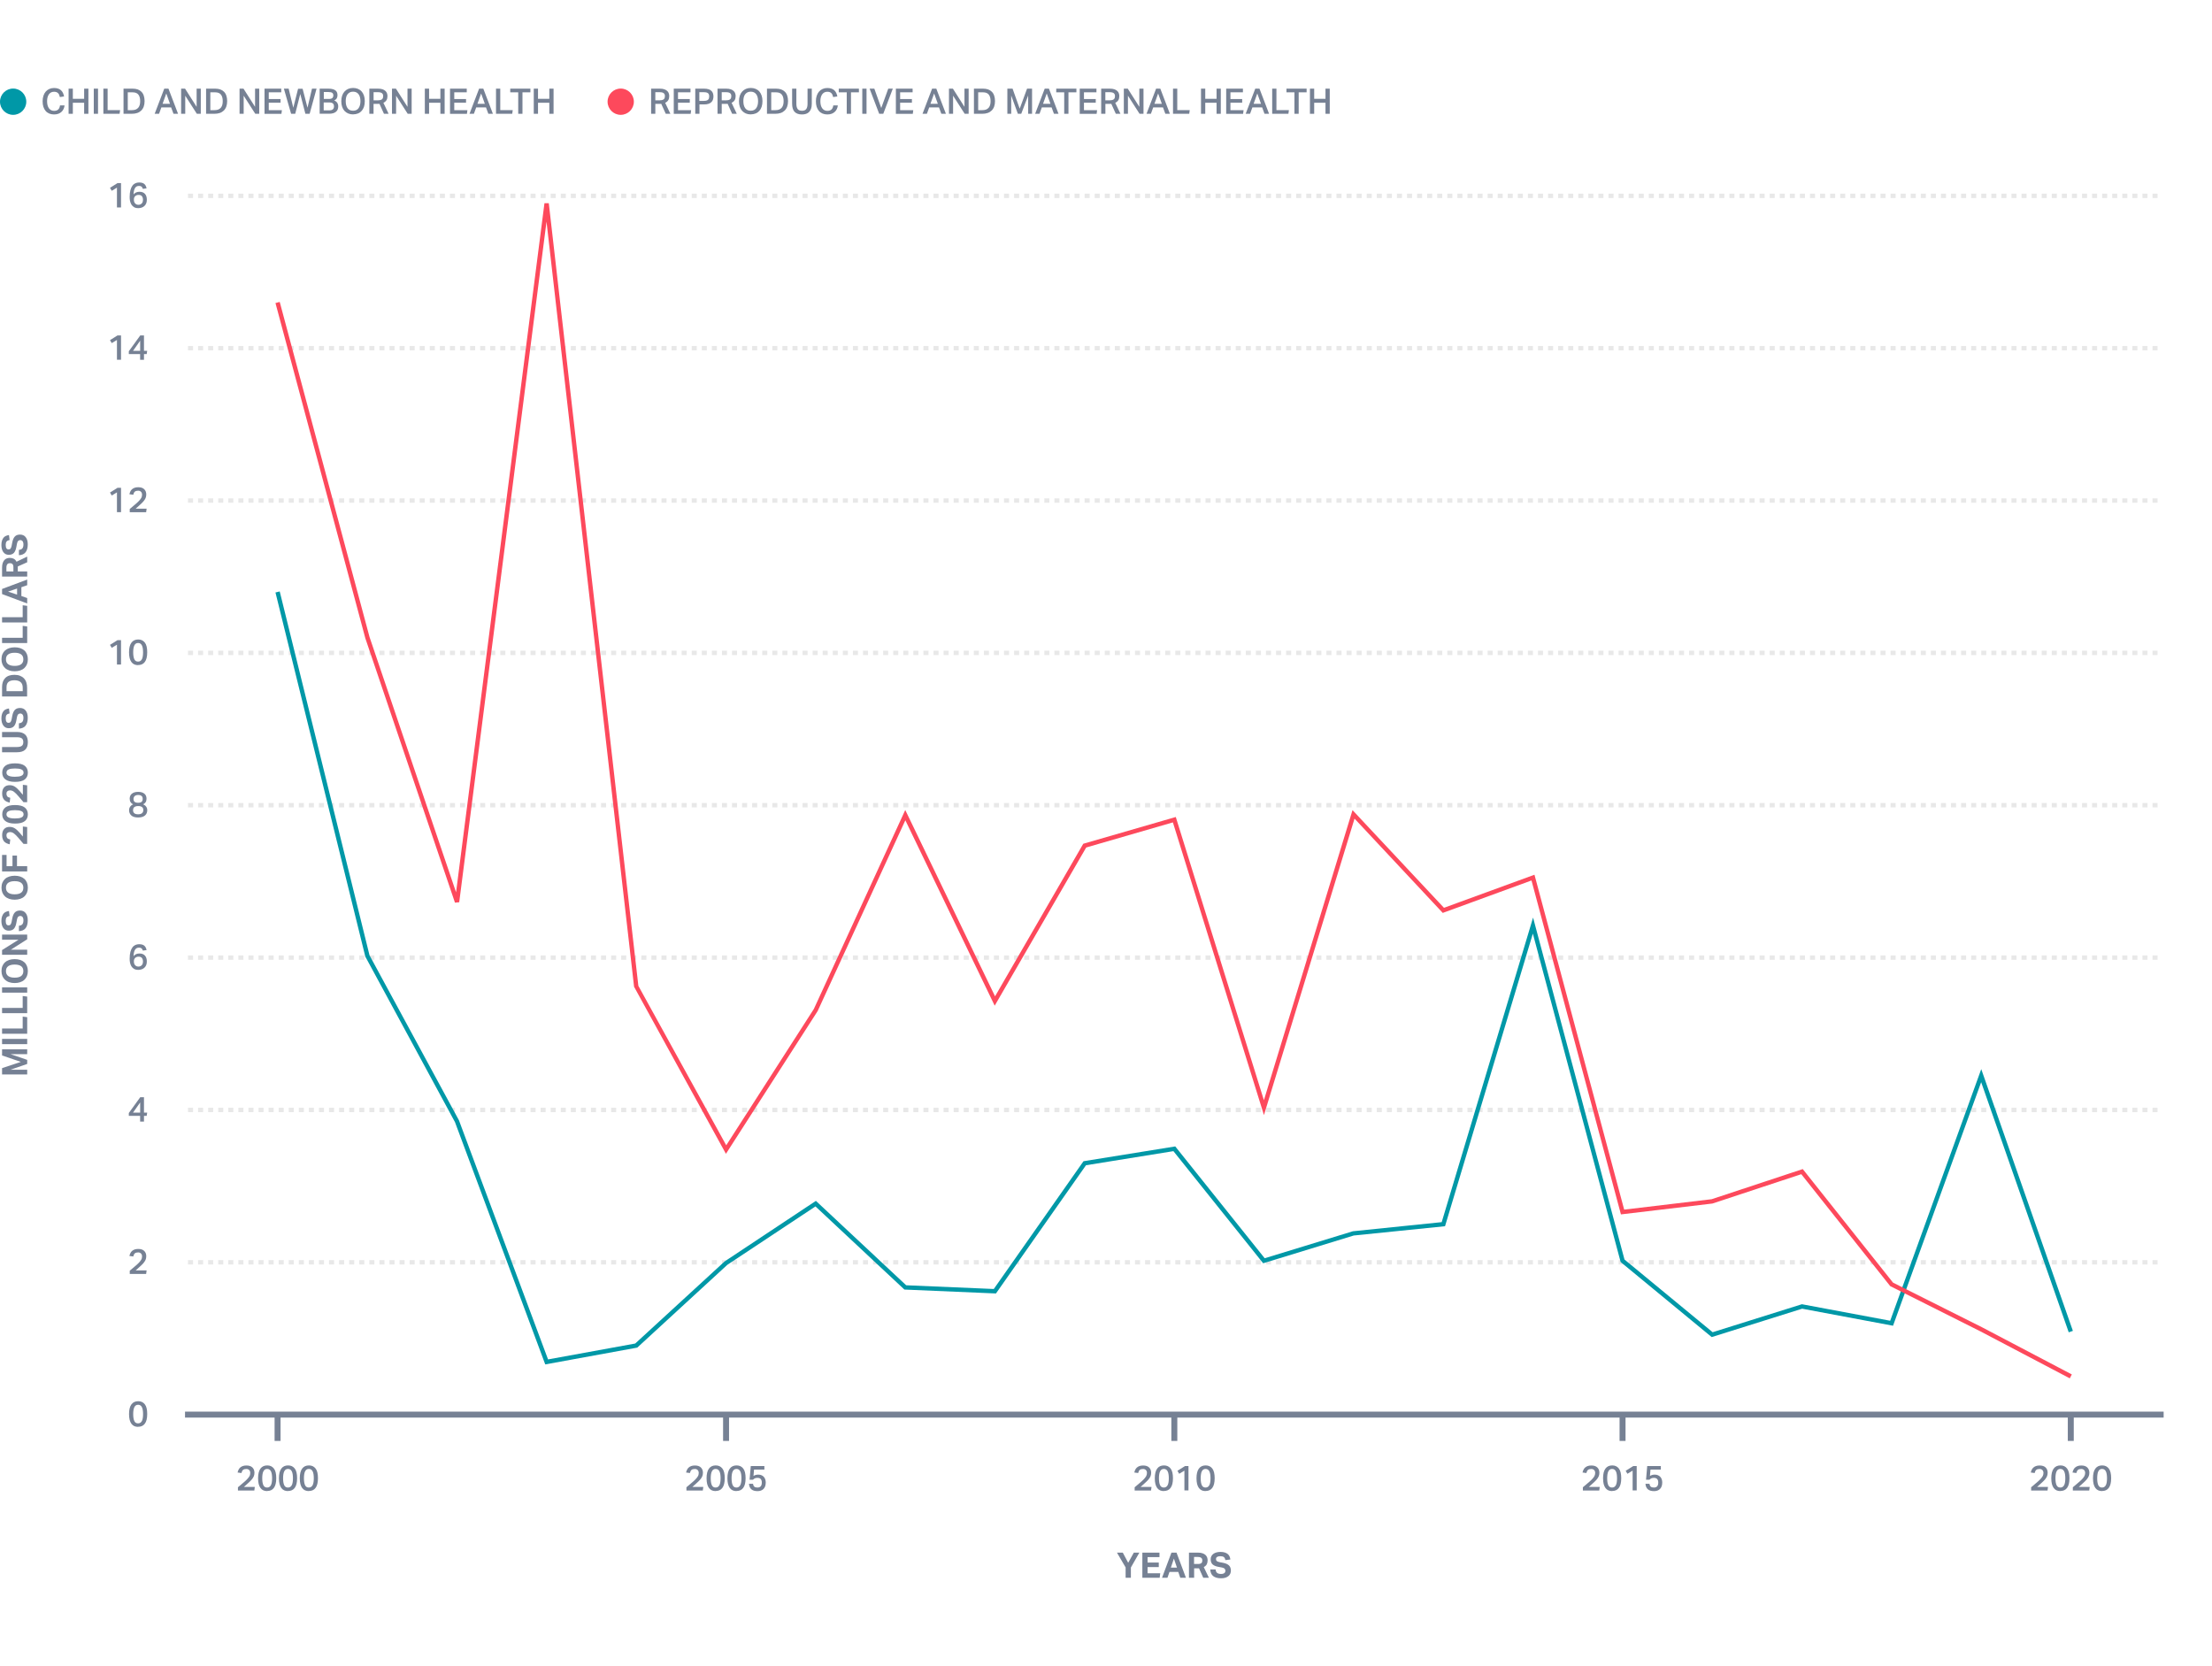 <?xml version="1.0" encoding="UTF-8"?>
<svg id="fl-legend-discrete-color-0-svg-screenshot-container" xmlns="http://www.w3.org/2000/svg" xmlns:xlink="http://www.w3.org/1999/xlink" viewBox="0 0 505 380.38">
  <defs>
    <clipPath id="clippath">
      <polygon points="43.92 41.21 44.92 41.21 43.92 42.21 43.92 41.21" style="fill: none;"/>
    </clipPath>
    <clipPath id="clippath-1">
      <polygon points="41.92 39.21 40.92 39.21 41.92 38.21 41.92 39.21" style="clip-path: url(#clippath); fill: none;"/>
    </clipPath>
    <clipPath id="clippath-2">
      <polygon points="43.92 41.21 44.92 41.21 43.92 42.21 43.92 41.21" style="fill: none;"/>
    </clipPath>
    <clipPath id="clippath-3">
      <polygon points="41.92 39.21 40.92 39.21 41.92 38.21 41.92 39.21" style="clip-path: url(#clippath-2); fill: none;"/>
    </clipPath>
  </defs>
  <g>
    <g>
      <path d="M493.28,323.43h-.36v-.91h.36v.91ZM489.92,323.43h-3v-.91h3v.91ZM483.92,323.43h-3v-.91h3v.91ZM477.92,323.43h-3v-.91h3v.91ZM471.92,323.43h-3v-.91h3v.91ZM465.92,323.43h-3v-.91h3v.91ZM459.92,323.43h-3v-.91h3v.91ZM453.92,323.43h-3v-.91h3v.91ZM447.92,323.43h-3v-.91h3v.91ZM441.92,323.43h-3v-.91h3v.91ZM435.92,323.43h-3v-.91h3v.91ZM429.92,323.43h-3v-.91h3v.91ZM423.92,323.43h-3v-.91h3v.91ZM417.92,323.43h-3v-.91h3v.91ZM411.92,323.43h-3v-.91h3v.91ZM405.92,323.43h-3v-.91h3v.91ZM399.92,323.43h-3v-.91h3v.91ZM393.92,323.43h-3v-.91h3v.91ZM387.92,323.43h-3v-.91h3v.91ZM381.92,323.43h-3v-.91h3v.91ZM375.92,323.43h-3v-.91h3v.91ZM369.92,323.43h-3v-.91h3v.91ZM363.92,323.43h-3v-.91h3v.91ZM357.92,323.43h-3v-.91h3v.91ZM351.92,323.43h-3v-.91h3v.91ZM345.92,323.43h-3v-.91h3v.91ZM339.92,323.43h-3v-.91h3v.91ZM333.92,323.43h-3v-.91h3v.91ZM327.92,323.43h-3v-.91h3v.91ZM321.92,323.43h-3v-.91h3v.91ZM315.92,323.43h-3v-.91h3v.91ZM309.92,323.43h-3v-.91h3v.91ZM303.92,323.43h-3v-.91h3v.91ZM297.92,323.43h-3v-.91h3v.91ZM291.92,323.43h-3v-.91h3v.91ZM285.92,323.43h-3v-.91h3v.91ZM279.92,323.43h-3v-.91h3v.91ZM273.92,323.43h-3v-.91h3v.91ZM267.92,323.43h-3v-.91h3v.91ZM261.92,323.43h-3v-.91h3v.91ZM255.92,323.43h-3v-.91h3v.91ZM249.92,323.43h-3v-.91h3v.91ZM243.92,323.43h-3v-.91h3v.91ZM237.92,323.43h-3v-.91h3v.91ZM231.92,323.43h-3v-.91h3v.91ZM225.92,323.43h-3v-.91h3v.91ZM219.92,323.43h-3v-.91h3v.91ZM213.92,323.43h-3v-.91h3v.91ZM207.92,323.43h-3v-.91h3v.91ZM201.92,323.43h-3v-.91h3v.91ZM195.92,323.43h-3v-.91h3v.91ZM189.92,323.43h-3v-.91h3v.91ZM183.92,323.43h-3v-.91h3v.91ZM177.92,323.43h-3v-.91h3v.91ZM171.92,323.43h-3v-.91h3v.91ZM165.92,323.43h-3v-.91h3v.91ZM159.92,323.43h-3v-.91h3v.91ZM153.92,323.43h-3v-.91h3v.91ZM147.92,323.43h-3v-.91h3v.91ZM141.92,323.43h-3v-.91h3v.91ZM135.92,323.43h-3v-.91h3v.91ZM129.92,323.43h-3v-.91h3v.91ZM123.92,323.43h-3v-.91h3v.91ZM117.92,323.43h-3v-.91h3v.91ZM111.92,323.43h-3v-.91h3v.91ZM105.92,323.43h-3v-.91h3v.91ZM99.92,323.43h-3v-.91h3v.91ZM93.92,323.43h-3v-.91h3v.91ZM87.92,323.43h-3v-.91h3v.91ZM81.92,323.43h-3v-.91h3v.91ZM75.92,323.43h-3v-.91h3v.91ZM69.92,323.43h-3v-.91h3v.91ZM63.92,323.43h-3v-.91h3v.91ZM57.92,323.43h-3v-.91h3v.91ZM51.92,323.43h-3v-.91h3v.91ZM45.92,323.43h-3v-.91h3v.91Z" style="fill: #aeb5c0;"/>
      <path d="M492.57,288.69h-1.15v-1h1.15v1ZM490.27,288.69h-1.15v-1h1.15v1ZM487.97,288.69h-1.15v-1h1.15v1ZM485.67,288.69h-1.15v-1h1.15v1ZM483.37,288.69h-1.15v-1h1.15v1ZM481.07,288.69h-1.15v-1h1.15v1ZM478.77,288.69h-1.15v-1h1.15v1ZM476.47,288.69h-1.15v-1h1.15v1ZM474.17,288.69h-1.15v-1h1.15v1ZM471.87,288.69h-1.15v-1h1.15v1ZM469.57,288.69h-1.15v-1h1.15v1ZM467.27,288.69h-1.15v-1h1.15v1ZM464.97,288.69h-1.15v-1h1.15v1ZM462.67,288.69h-1.15v-1h1.15v1ZM460.37,288.69h-1.15v-1h1.15v1ZM458.07,288.69h-1.15v-1h1.15v1ZM455.77,288.69h-1.15v-1h1.15v1ZM453.47,288.69h-1.15v-1h1.15v1ZM451.17,288.69h-1.15v-1h1.15v1ZM448.87,288.69h-1.15v-1h1.15v1ZM446.57,288.69h-1.15v-1h1.15v1ZM444.27,288.69h-1.15v-1h1.15v1ZM441.97,288.69h-1.15v-1h1.15v1ZM439.67,288.69h-1.15v-1h1.15v1ZM437.37,288.69h-1.15v-1h1.15v1ZM435.07,288.69h-1.15v-1h1.15v1ZM432.77,288.69h-1.15v-1h1.15v1ZM430.47,288.69h-1.15v-1h1.15v1ZM428.17,288.69h-1.15v-1h1.15v1ZM425.87,288.69h-1.15v-1h1.15v1ZM423.57,288.69h-1.15v-1h1.15v1ZM421.27,288.69h-1.15v-1h1.15v1ZM418.97,288.69h-1.15v-1h1.15v1ZM416.67,288.69h-1.15v-1h1.15v1ZM414.37,288.69h-1.15v-1h1.15v1ZM412.07,288.69h-1.15v-1h1.15v1ZM409.77,288.69h-1.15v-1h1.15v1ZM407.47,288.69h-1.15v-1h1.15v1ZM405.17,288.69h-1.15v-1h1.15v1ZM402.87,288.69h-1.15v-1h1.15v1ZM400.57,288.69h-1.15v-1h1.15v1ZM398.27,288.69h-1.15v-1h1.15v1ZM395.97,288.69h-1.15v-1h1.15v1ZM393.67,288.69h-1.15v-1h1.15v1ZM391.37,288.69h-1.15v-1h1.15v1ZM389.07,288.69h-1.15v-1h1.15v1ZM386.77,288.69h-1.15v-1h1.15v1ZM384.47,288.69h-1.15v-1h1.15v1ZM382.17,288.69h-1.15v-1h1.15v1ZM379.87,288.69h-1.15v-1h1.15v1ZM377.57,288.69h-1.15v-1h1.15v1ZM375.27,288.69h-1.15v-1h1.15v1ZM372.97,288.69h-1.15v-1h1.15v1ZM370.67,288.69h-1.15v-1h1.15v1ZM368.37,288.69h-1.15v-1h1.15v1ZM366.07,288.69h-1.15v-1h1.15v1ZM363.77,288.69h-1.15v-1h1.15v1ZM361.47,288.69h-1.15v-1h1.15v1ZM359.17,288.69h-1.15v-1h1.15v1ZM356.87,288.69h-1.15v-1h1.15v1ZM354.57,288.69h-1.15v-1h1.15v1ZM352.27,288.69h-1.15v-1h1.15v1ZM349.97,288.69h-1.15v-1h1.15v1ZM347.67,288.69h-1.15v-1h1.15v1ZM345.37,288.69h-1.15v-1h1.15v1ZM343.07,288.69h-1.15v-1h1.15v1ZM340.77,288.69h-1.15v-1h1.15v1ZM338.47,288.69h-1.15v-1h1.15v1ZM336.17,288.69h-1.15v-1h1.15v1ZM333.87,288.69h-1.15v-1h1.15v1ZM331.57,288.69h-1.15v-1h1.15v1ZM329.27,288.69h-1.15v-1h1.15v1ZM326.97,288.69h-1.15v-1h1.15v1ZM324.67,288.69h-1.15v-1h1.15v1ZM322.37,288.69h-1.15v-1h1.15v1ZM320.07,288.69h-1.15v-1h1.15v1ZM317.77,288.69h-1.15v-1h1.15v1ZM315.47,288.69h-1.15v-1h1.15v1ZM313.17,288.69h-1.15v-1h1.15v1ZM310.87,288.69h-1.15v-1h1.15v1ZM308.57,288.69h-1.15v-1h1.15v1ZM306.27,288.69h-1.15v-1h1.15v1ZM303.97,288.69h-1.15v-1h1.15v1ZM301.67,288.69h-1.15v-1h1.15v1ZM299.37,288.69h-1.15v-1h1.15v1ZM297.07,288.69h-1.15v-1h1.15v1ZM294.77,288.69h-1.15v-1h1.15v1ZM292.47,288.69h-1.15v-1h1.15v1ZM290.17,288.69h-1.15v-1h1.15v1ZM287.87,288.69h-1.15v-1h1.15v1ZM285.57,288.69h-1.15v-1h1.15v1ZM283.27,288.69h-1.15v-1h1.15v1ZM280.97,288.69h-1.15v-1h1.15v1ZM278.67,288.69h-1.15v-1h1.15v1ZM276.37,288.69h-1.15v-1h1.15v1ZM274.07,288.69h-1.15v-1h1.15v1ZM271.77,288.69h-1.15v-1h1.15v1ZM269.47,288.69h-1.15v-1h1.15v1ZM267.17,288.69h-1.15v-1h1.15v1ZM264.87,288.69h-1.15v-1h1.15v1ZM262.57,288.69h-1.15v-1h1.15v1ZM260.27,288.69h-1.15v-1h1.15v1ZM257.97,288.69h-1.15v-1h1.15v1ZM255.67,288.69h-1.15v-1h1.15v1ZM253.37,288.69h-1.15v-1h1.15v1ZM251.07,288.69h-1.15v-1h1.15v1ZM248.77,288.69h-1.15v-1h1.15v1ZM246.47,288.69h-1.15v-1h1.15v1ZM244.17,288.69h-1.15v-1h1.15v1ZM241.87,288.69h-1.15v-1h1.15v1ZM239.57,288.69h-1.15v-1h1.15v1ZM237.27,288.69h-1.15v-1h1.15v1ZM234.97,288.69h-1.15v-1h1.15v1ZM232.67,288.69h-1.15v-1h1.15v1ZM230.37,288.69h-1.15v-1h1.15v1ZM228.07,288.69h-1.15v-1h1.15v1ZM225.77,288.69h-1.15v-1h1.15v1ZM223.47,288.69h-1.15v-1h1.15v1ZM221.17,288.69h-1.15v-1h1.15v1ZM218.87,288.69h-1.15v-1h1.15v1ZM216.57,288.69h-1.15v-1h1.15v1ZM214.27,288.69h-1.15v-1h1.15v1ZM211.97,288.69h-1.15v-1h1.15v1ZM209.67,288.69h-1.15v-1h1.15v1ZM207.37,288.69h-1.15v-1h1.15v1ZM205.07,288.69h-1.15v-1h1.15v1ZM202.77,288.69h-1.15v-1h1.15v1ZM200.47,288.69h-1.15v-1h1.15v1ZM198.17,288.69h-1.15v-1h1.15v1ZM195.87,288.69h-1.15v-1h1.15v1ZM193.57,288.69h-1.15v-1h1.15v1ZM191.27,288.69h-1.15v-1h1.15v1ZM188.97,288.69h-1.15v-1h1.15v1ZM186.67,288.69h-1.15v-1h1.15v1ZM184.37,288.69h-1.15v-1h1.15v1ZM182.07,288.69h-1.15v-1h1.15v1ZM179.77,288.69h-1.15v-1h1.15v1ZM177.47,288.69h-1.15v-1h1.15v1ZM175.17,288.69h-1.15v-1h1.15v1ZM172.87,288.69h-1.15v-1h1.15v1ZM170.57,288.69h-1.15v-1h1.15v1ZM168.27,288.69h-1.15v-1h1.15v1ZM165.97,288.69h-1.15v-1h1.15v1ZM163.67,288.69h-1.15v-1h1.15v1ZM161.37,288.69h-1.15v-1h1.15v1ZM159.07,288.69h-1.15v-1h1.15v1ZM156.77,288.69h-1.15v-1h1.15v1ZM154.47,288.69h-1.15v-1h1.15v1ZM152.17,288.69h-1.15v-1h1.15v1ZM149.87,288.69h-1.15v-1h1.15v1ZM147.57,288.69h-1.15v-1h1.15v1ZM145.27,288.69h-1.15v-1h1.15v1ZM142.97,288.69h-1.15v-1h1.15v1ZM140.67,288.69h-1.15v-1h1.15v1ZM138.37,288.69h-1.15v-1h1.15v1ZM136.07,288.69h-1.15v-1h1.15v1ZM133.77,288.69h-1.15v-1h1.15v1ZM131.47,288.69h-1.15v-1h1.15v1ZM129.17,288.69h-1.15v-1h1.15v1ZM126.87,288.69h-1.15v-1h1.15v1ZM124.57,288.69h-1.15v-1h1.15v1ZM122.27,288.69h-1.15v-1h1.15v1ZM119.97,288.69h-1.15v-1h1.15v1ZM117.67,288.69h-1.15v-1h1.15v1ZM115.37,288.69h-1.15v-1h1.15v1ZM113.07,288.69h-1.15v-1h1.15v1ZM110.77,288.69h-1.15v-1h1.15v1ZM108.47,288.69h-1.15v-1h1.15v1ZM106.17,288.69h-1.15v-1h1.15v1ZM103.87,288.69h-1.15v-1h1.15v1ZM101.57,288.69h-1.15v-1h1.15v1ZM99.27,288.69h-1.15v-1h1.15v1ZM96.97,288.69h-1.15v-1h1.15v1ZM94.67,288.69h-1.15v-1h1.15v1ZM92.37,288.69h-1.15v-1h1.15v1ZM90.07,288.69h-1.15v-1h1.15v1ZM87.77,288.69h-1.15v-1h1.15v1ZM85.47,288.69h-1.15v-1h1.15v1ZM83.17,288.69h-1.15v-1h1.15v1ZM80.87,288.69h-1.15v-1h1.15v1ZM78.57,288.69h-1.15v-1h1.15v1ZM76.27,288.69h-1.15v-1h1.15v1ZM73.97,288.69h-1.15v-1h1.15v1ZM71.67,288.69h-1.15v-1h1.15v1ZM69.37,288.69h-1.15v-1h1.15v1ZM67.07,288.69h-1.15v-1h1.15v1ZM64.77,288.69h-1.15v-1h1.15v1ZM62.47,288.69h-1.15v-1h1.15v1ZM60.17,288.69h-1.15v-1h1.15v1ZM57.87,288.69h-1.15v-1h1.15v1ZM55.57,288.69h-1.15v-1h1.15v1ZM53.27,288.69h-1.15v-1h1.15v1ZM50.97,288.69h-1.15v-1h1.15v1ZM48.67,288.69h-1.15v-1h1.15v1ZM46.37,288.69h-1.15v-1h1.15v1ZM44.07,288.69h-1.15v-1h1.15v1Z" style="fill: #e8e8e8;"/>
      <path d="M492.57,253.91h-1.15v-1h1.15v1ZM490.27,253.91h-1.15v-1h1.15v1ZM487.97,253.91h-1.15v-1h1.15v1ZM485.67,253.91h-1.15v-1h1.15v1ZM483.37,253.91h-1.15v-1h1.15v1ZM481.07,253.91h-1.15v-1h1.15v1ZM478.77,253.91h-1.15v-1h1.15v1ZM476.47,253.91h-1.15v-1h1.15v1ZM474.17,253.91h-1.15v-1h1.15v1ZM471.87,253.91h-1.15v-1h1.15v1ZM469.57,253.91h-1.15v-1h1.15v1ZM467.27,253.91h-1.15v-1h1.15v1ZM464.97,253.91h-1.15v-1h1.15v1ZM462.67,253.91h-1.15v-1h1.15v1ZM460.37,253.91h-1.15v-1h1.15v1ZM458.07,253.91h-1.15v-1h1.15v1ZM455.77,253.91h-1.15v-1h1.15v1ZM453.47,253.91h-1.15v-1h1.15v1ZM451.17,253.91h-1.15v-1h1.15v1ZM448.87,253.91h-1.15v-1h1.15v1ZM446.57,253.91h-1.15v-1h1.15v1ZM444.27,253.91h-1.15v-1h1.15v1ZM441.97,253.91h-1.15v-1h1.15v1ZM439.67,253.91h-1.15v-1h1.15v1ZM437.37,253.91h-1.15v-1h1.15v1ZM435.07,253.91h-1.15v-1h1.15v1ZM432.77,253.91h-1.15v-1h1.15v1ZM430.47,253.91h-1.15v-1h1.15v1ZM428.17,253.91h-1.15v-1h1.15v1ZM425.87,253.91h-1.15v-1h1.15v1ZM423.57,253.91h-1.15v-1h1.15v1ZM421.27,253.91h-1.15v-1h1.15v1ZM418.97,253.91h-1.15v-1h1.15v1ZM416.67,253.91h-1.15v-1h1.15v1ZM414.37,253.91h-1.15v-1h1.15v1ZM412.07,253.91h-1.15v-1h1.15v1ZM409.77,253.91h-1.15v-1h1.15v1ZM407.47,253.91h-1.15v-1h1.15v1ZM405.17,253.91h-1.15v-1h1.15v1ZM402.87,253.91h-1.15v-1h1.15v1ZM400.57,253.91h-1.15v-1h1.15v1ZM398.27,253.91h-1.15v-1h1.15v1ZM395.97,253.91h-1.15v-1h1.15v1ZM393.67,253.91h-1.15v-1h1.15v1ZM391.37,253.91h-1.15v-1h1.15v1ZM389.07,253.91h-1.15v-1h1.15v1ZM386.77,253.91h-1.15v-1h1.15v1ZM384.47,253.91h-1.15v-1h1.15v1ZM382.17,253.91h-1.15v-1h1.15v1ZM379.87,253.91h-1.15v-1h1.15v1ZM377.57,253.91h-1.15v-1h1.15v1ZM375.27,253.91h-1.15v-1h1.15v1ZM372.97,253.91h-1.15v-1h1.15v1ZM370.67,253.91h-1.15v-1h1.15v1ZM368.37,253.91h-1.15v-1h1.15v1ZM366.07,253.91h-1.15v-1h1.15v1ZM363.77,253.91h-1.15v-1h1.15v1ZM361.47,253.91h-1.15v-1h1.15v1ZM359.17,253.91h-1.15v-1h1.15v1ZM356.87,253.91h-1.15v-1h1.15v1ZM354.57,253.91h-1.15v-1h1.15v1ZM352.27,253.91h-1.15v-1h1.15v1ZM349.97,253.91h-1.15v-1h1.15v1ZM347.67,253.91h-1.15v-1h1.15v1ZM345.37,253.91h-1.15v-1h1.15v1ZM343.07,253.91h-1.15v-1h1.15v1ZM340.77,253.91h-1.15v-1h1.15v1ZM338.47,253.91h-1.15v-1h1.15v1ZM336.17,253.91h-1.15v-1h1.15v1ZM333.87,253.91h-1.15v-1h1.15v1ZM331.57,253.91h-1.15v-1h1.15v1ZM329.27,253.91h-1.15v-1h1.15v1ZM326.97,253.91h-1.15v-1h1.15v1ZM324.67,253.91h-1.15v-1h1.15v1ZM322.37,253.91h-1.15v-1h1.15v1ZM320.07,253.91h-1.15v-1h1.15v1ZM317.77,253.91h-1.15v-1h1.15v1ZM315.47,253.91h-1.15v-1h1.15v1ZM313.17,253.91h-1.15v-1h1.15v1ZM310.87,253.91h-1.15v-1h1.15v1ZM308.57,253.91h-1.15v-1h1.15v1ZM306.27,253.91h-1.15v-1h1.15v1ZM303.97,253.91h-1.15v-1h1.15v1ZM301.67,253.91h-1.15v-1h1.15v1ZM299.37,253.91h-1.15v-1h1.15v1ZM297.07,253.91h-1.15v-1h1.15v1ZM294.77,253.91h-1.15v-1h1.15v1ZM292.47,253.91h-1.15v-1h1.15v1ZM290.17,253.91h-1.15v-1h1.15v1ZM287.87,253.91h-1.15v-1h1.15v1ZM285.57,253.91h-1.15v-1h1.15v1ZM283.27,253.91h-1.15v-1h1.15v1ZM280.97,253.91h-1.15v-1h1.15v1ZM278.67,253.91h-1.15v-1h1.15v1ZM276.37,253.91h-1.15v-1h1.15v1ZM274.07,253.91h-1.15v-1h1.15v1ZM271.77,253.91h-1.15v-1h1.15v1ZM269.47,253.91h-1.15v-1h1.15v1ZM267.17,253.91h-1.15v-1h1.15v1ZM264.87,253.91h-1.15v-1h1.15v1ZM262.57,253.91h-1.15v-1h1.15v1ZM260.27,253.91h-1.15v-1h1.15v1ZM257.97,253.91h-1.15v-1h1.15v1ZM255.67,253.91h-1.15v-1h1.15v1ZM253.37,253.91h-1.15v-1h1.15v1ZM251.07,253.91h-1.15v-1h1.15v1ZM248.77,253.91h-1.15v-1h1.15v1ZM246.47,253.91h-1.15v-1h1.15v1ZM244.17,253.91h-1.15v-1h1.15v1ZM241.87,253.91h-1.15v-1h1.15v1ZM239.57,253.91h-1.15v-1h1.15v1ZM237.27,253.91h-1.15v-1h1.15v1ZM234.97,253.91h-1.15v-1h1.15v1ZM232.67,253.91h-1.15v-1h1.15v1ZM230.37,253.91h-1.15v-1h1.15v1ZM228.07,253.91h-1.15v-1h1.15v1ZM225.77,253.91h-1.15v-1h1.15v1ZM223.47,253.91h-1.15v-1h1.15v1ZM221.17,253.91h-1.15v-1h1.15v1ZM218.87,253.91h-1.15v-1h1.15v1ZM216.57,253.91h-1.15v-1h1.15v1ZM214.27,253.91h-1.15v-1h1.15v1ZM211.97,253.91h-1.15v-1h1.15v1ZM209.67,253.91h-1.15v-1h1.15v1ZM207.37,253.91h-1.15v-1h1.15v1ZM205.07,253.91h-1.15v-1h1.15v1ZM202.77,253.91h-1.15v-1h1.15v1ZM200.47,253.91h-1.15v-1h1.15v1ZM198.17,253.91h-1.15v-1h1.15v1ZM195.87,253.91h-1.15v-1h1.15v1ZM193.57,253.91h-1.15v-1h1.15v1ZM191.27,253.91h-1.15v-1h1.15v1ZM188.97,253.91h-1.15v-1h1.15v1ZM186.67,253.91h-1.15v-1h1.15v1ZM184.37,253.91h-1.15v-1h1.15v1ZM182.07,253.91h-1.15v-1h1.15v1ZM179.77,253.91h-1.15v-1h1.15v1ZM177.47,253.91h-1.15v-1h1.15v1ZM175.17,253.91h-1.15v-1h1.15v1ZM172.87,253.91h-1.15v-1h1.15v1ZM170.57,253.91h-1.15v-1h1.15v1ZM168.27,253.91h-1.15v-1h1.15v1ZM165.97,253.91h-1.15v-1h1.15v1ZM163.67,253.91h-1.15v-1h1.15v1ZM161.37,253.91h-1.15v-1h1.15v1ZM159.07,253.91h-1.15v-1h1.15v1ZM156.77,253.91h-1.15v-1h1.15v1ZM154.47,253.91h-1.15v-1h1.15v1ZM152.17,253.91h-1.15v-1h1.15v1ZM149.87,253.91h-1.15v-1h1.15v1ZM147.57,253.91h-1.15v-1h1.15v1ZM145.27,253.91h-1.15v-1h1.15v1ZM142.97,253.91h-1.15v-1h1.15v1ZM140.67,253.91h-1.15v-1h1.15v1ZM138.37,253.91h-1.15v-1h1.15v1ZM136.07,253.91h-1.15v-1h1.15v1ZM133.77,253.91h-1.15v-1h1.15v1ZM131.47,253.91h-1.15v-1h1.15v1ZM129.17,253.91h-1.15v-1h1.15v1ZM126.87,253.91h-1.15v-1h1.15v1ZM124.57,253.91h-1.15v-1h1.15v1ZM122.27,253.91h-1.15v-1h1.15v1ZM119.97,253.91h-1.15v-1h1.15v1ZM117.67,253.91h-1.15v-1h1.15v1ZM115.37,253.91h-1.15v-1h1.15v1ZM113.07,253.91h-1.15v-1h1.15v1ZM110.77,253.91h-1.15v-1h1.15v1ZM108.47,253.91h-1.15v-1h1.15v1ZM106.17,253.91h-1.15v-1h1.15v1ZM103.87,253.91h-1.15v-1h1.15v1ZM101.57,253.91h-1.15v-1h1.15v1ZM99.27,253.91h-1.15v-1h1.15v1ZM96.97,253.91h-1.15v-1h1.15v1ZM94.67,253.91h-1.15v-1h1.15v1ZM92.37,253.91h-1.15v-1h1.15v1ZM90.07,253.91h-1.15v-1h1.15v1ZM87.77,253.91h-1.15v-1h1.15v1ZM85.47,253.91h-1.15v-1h1.15v1ZM83.17,253.91h-1.15v-1h1.15v1ZM80.87,253.91h-1.15v-1h1.15v1ZM78.57,253.91h-1.15v-1h1.15v1ZM76.27,253.91h-1.15v-1h1.15v1ZM73.97,253.91h-1.15v-1h1.15v1ZM71.67,253.91h-1.15v-1h1.15v1ZM69.37,253.91h-1.15v-1h1.15v1ZM67.07,253.91h-1.15v-1h1.15v1ZM64.77,253.91h-1.15v-1h1.15v1ZM62.47,253.91h-1.15v-1h1.15v1ZM60.17,253.91h-1.15v-1h1.15v1ZM57.87,253.91h-1.15v-1h1.15v1ZM55.57,253.91h-1.15v-1h1.15v1ZM53.27,253.91h-1.15v-1h1.15v1ZM50.97,253.91h-1.15v-1h1.15v1ZM48.67,253.91h-1.15v-1h1.15v1ZM46.37,253.91h-1.15v-1h1.15v1ZM44.07,253.91h-1.15v-1h1.15v1Z" style="fill: #e8e8e8;"/>
      <path d="M492.57,219.13h-1.15v-1h1.15v1ZM490.27,219.13h-1.15v-1h1.15v1ZM487.97,219.13h-1.15v-1h1.15v1ZM485.67,219.13h-1.15v-1h1.15v1ZM483.37,219.13h-1.15v-1h1.15v1ZM481.07,219.13h-1.15v-1h1.15v1ZM478.77,219.13h-1.15v-1h1.15v1ZM476.47,219.13h-1.15v-1h1.15v1ZM474.17,219.13h-1.15v-1h1.15v1ZM471.87,219.13h-1.15v-1h1.15v1ZM469.57,219.13h-1.15v-1h1.15v1ZM467.27,219.13h-1.15v-1h1.15v1ZM464.97,219.13h-1.15v-1h1.15v1ZM462.67,219.13h-1.15v-1h1.15v1ZM460.37,219.13h-1.15v-1h1.15v1ZM458.07,219.13h-1.15v-1h1.15v1ZM455.77,219.13h-1.15v-1h1.15v1ZM453.47,219.13h-1.15v-1h1.15v1ZM451.17,219.13h-1.15v-1h1.15v1ZM448.87,219.13h-1.15v-1h1.15v1ZM446.57,219.13h-1.15v-1h1.15v1ZM444.27,219.13h-1.15v-1h1.15v1ZM441.97,219.13h-1.15v-1h1.15v1ZM439.67,219.13h-1.15v-1h1.15v1ZM437.37,219.13h-1.15v-1h1.15v1ZM435.07,219.13h-1.15v-1h1.15v1ZM432.77,219.13h-1.15v-1h1.15v1ZM430.47,219.13h-1.15v-1h1.15v1ZM428.17,219.13h-1.15v-1h1.15v1ZM425.87,219.13h-1.15v-1h1.15v1ZM423.57,219.13h-1.15v-1h1.15v1ZM421.27,219.13h-1.15v-1h1.15v1ZM418.97,219.13h-1.15v-1h1.15v1ZM416.67,219.13h-1.15v-1h1.15v1ZM414.37,219.13h-1.15v-1h1.15v1ZM412.07,219.13h-1.15v-1h1.15v1ZM409.77,219.13h-1.15v-1h1.15v1ZM407.47,219.13h-1.15v-1h1.15v1ZM405.17,219.13h-1.15v-1h1.15v1ZM402.87,219.13h-1.15v-1h1.15v1ZM400.57,219.13h-1.15v-1h1.15v1ZM398.27,219.13h-1.15v-1h1.15v1ZM395.97,219.13h-1.15v-1h1.15v1ZM393.67,219.13h-1.15v-1h1.15v1ZM391.37,219.13h-1.15v-1h1.15v1ZM389.07,219.13h-1.15v-1h1.15v1ZM386.77,219.13h-1.15v-1h1.15v1ZM384.47,219.13h-1.15v-1h1.15v1ZM382.17,219.13h-1.15v-1h1.15v1ZM379.87,219.13h-1.15v-1h1.15v1ZM377.57,219.13h-1.15v-1h1.15v1ZM375.27,219.13h-1.15v-1h1.15v1ZM372.97,219.13h-1.15v-1h1.15v1ZM370.67,219.13h-1.15v-1h1.15v1ZM368.37,219.13h-1.15v-1h1.15v1ZM366.07,219.13h-1.15v-1h1.15v1ZM363.77,219.13h-1.15v-1h1.15v1ZM361.47,219.13h-1.15v-1h1.15v1ZM359.17,219.13h-1.15v-1h1.15v1ZM356.87,219.13h-1.15v-1h1.15v1ZM354.57,219.13h-1.15v-1h1.15v1ZM352.27,219.13h-1.15v-1h1.15v1ZM349.97,219.13h-1.15v-1h1.15v1ZM347.67,219.13h-1.15v-1h1.15v1ZM345.37,219.13h-1.15v-1h1.15v1ZM343.07,219.13h-1.15v-1h1.15v1ZM340.77,219.13h-1.15v-1h1.15v1ZM338.47,219.13h-1.15v-1h1.15v1ZM336.17,219.13h-1.15v-1h1.15v1ZM333.87,219.13h-1.15v-1h1.15v1ZM331.57,219.13h-1.15v-1h1.15v1ZM329.27,219.13h-1.15v-1h1.15v1ZM326.97,219.13h-1.15v-1h1.15v1ZM324.67,219.13h-1.15v-1h1.15v1ZM322.37,219.13h-1.15v-1h1.15v1ZM320.07,219.13h-1.15v-1h1.15v1ZM317.77,219.13h-1.15v-1h1.15v1ZM315.47,219.13h-1.15v-1h1.15v1ZM313.17,219.13h-1.15v-1h1.15v1ZM310.87,219.13h-1.15v-1h1.15v1ZM308.57,219.13h-1.15v-1h1.15v1ZM306.27,219.13h-1.15v-1h1.15v1ZM303.97,219.13h-1.15v-1h1.15v1ZM301.67,219.13h-1.15v-1h1.15v1ZM299.37,219.13h-1.15v-1h1.15v1ZM297.07,219.13h-1.15v-1h1.15v1ZM294.77,219.13h-1.15v-1h1.15v1ZM292.47,219.13h-1.15v-1h1.15v1ZM290.17,219.13h-1.15v-1h1.15v1ZM287.87,219.13h-1.15v-1h1.15v1ZM285.57,219.13h-1.15v-1h1.15v1ZM283.27,219.13h-1.15v-1h1.15v1ZM280.97,219.13h-1.15v-1h1.15v1ZM278.67,219.13h-1.15v-1h1.15v1ZM276.37,219.13h-1.15v-1h1.15v1ZM274.07,219.13h-1.15v-1h1.15v1ZM271.77,219.13h-1.15v-1h1.15v1ZM269.47,219.13h-1.15v-1h1.15v1ZM267.17,219.13h-1.15v-1h1.15v1ZM264.87,219.13h-1.15v-1h1.15v1ZM262.57,219.13h-1.15v-1h1.15v1ZM260.27,219.13h-1.15v-1h1.15v1ZM257.97,219.13h-1.15v-1h1.15v1ZM255.67,219.13h-1.15v-1h1.15v1ZM253.37,219.13h-1.15v-1h1.15v1ZM251.07,219.13h-1.15v-1h1.15v1ZM248.77,219.13h-1.15v-1h1.15v1ZM246.47,219.13h-1.15v-1h1.15v1ZM244.17,219.13h-1.15v-1h1.15v1ZM241.87,219.13h-1.15v-1h1.15v1ZM239.57,219.13h-1.15v-1h1.15v1ZM237.27,219.13h-1.15v-1h1.15v1ZM234.97,219.13h-1.15v-1h1.15v1ZM232.67,219.13h-1.15v-1h1.15v1ZM230.37,219.13h-1.15v-1h1.15v1ZM228.07,219.13h-1.15v-1h1.15v1ZM225.77,219.13h-1.15v-1h1.15v1ZM223.47,219.13h-1.15v-1h1.15v1ZM221.17,219.13h-1.15v-1h1.15v1ZM218.87,219.13h-1.15v-1h1.15v1ZM216.57,219.13h-1.15v-1h1.15v1ZM214.27,219.13h-1.15v-1h1.15v1ZM211.97,219.13h-1.15v-1h1.15v1ZM209.67,219.13h-1.15v-1h1.15v1ZM207.37,219.13h-1.15v-1h1.15v1ZM205.07,219.13h-1.15v-1h1.15v1ZM202.77,219.13h-1.15v-1h1.15v1ZM200.47,219.13h-1.15v-1h1.15v1ZM198.17,219.13h-1.15v-1h1.15v1ZM195.87,219.13h-1.15v-1h1.15v1ZM193.57,219.13h-1.15v-1h1.15v1ZM191.27,219.13h-1.15v-1h1.15v1ZM188.97,219.13h-1.15v-1h1.15v1ZM186.67,219.13h-1.15v-1h1.15v1ZM184.37,219.13h-1.15v-1h1.15v1ZM182.07,219.13h-1.15v-1h1.15v1ZM179.77,219.13h-1.15v-1h1.15v1ZM177.47,219.13h-1.15v-1h1.15v1ZM175.17,219.13h-1.15v-1h1.15v1ZM172.87,219.13h-1.15v-1h1.15v1ZM170.57,219.13h-1.15v-1h1.15v1ZM168.27,219.13h-1.15v-1h1.15v1ZM165.97,219.13h-1.15v-1h1.15v1ZM163.67,219.13h-1.15v-1h1.15v1ZM161.37,219.13h-1.15v-1h1.15v1ZM159.07,219.13h-1.15v-1h1.15v1ZM156.77,219.13h-1.15v-1h1.15v1ZM154.47,219.13h-1.15v-1h1.15v1ZM152.17,219.13h-1.15v-1h1.15v1ZM149.87,219.13h-1.15v-1h1.15v1ZM147.57,219.13h-1.15v-1h1.15v1ZM145.27,219.13h-1.15v-1h1.15v1ZM142.97,219.13h-1.15v-1h1.15v1ZM140.67,219.13h-1.15v-1h1.15v1ZM138.37,219.13h-1.15v-1h1.15v1ZM136.07,219.13h-1.15v-1h1.15v1ZM133.77,219.13h-1.15v-1h1.15v1ZM131.47,219.13h-1.15v-1h1.15v1ZM129.17,219.13h-1.15v-1h1.15v1ZM126.87,219.13h-1.15v-1h1.15v1ZM124.57,219.13h-1.15v-1h1.15v1ZM122.27,219.13h-1.15v-1h1.15v1ZM119.97,219.13h-1.15v-1h1.15v1ZM117.67,219.13h-1.15v-1h1.15v1ZM115.37,219.13h-1.15v-1h1.15v1ZM113.07,219.13h-1.15v-1h1.15v1ZM110.77,219.13h-1.15v-1h1.15v1ZM108.47,219.13h-1.15v-1h1.15v1ZM106.17,219.13h-1.15v-1h1.15v1ZM103.87,219.13h-1.15v-1h1.15v1ZM101.57,219.13h-1.15v-1h1.15v1ZM99.27,219.13h-1.15v-1h1.15v1ZM96.97,219.13h-1.15v-1h1.15v1ZM94.67,219.13h-1.15v-1h1.15v1ZM92.37,219.13h-1.15v-1h1.15v1ZM90.07,219.13h-1.15v-1h1.15v1ZM87.77,219.13h-1.15v-1h1.15v1ZM85.47,219.13h-1.15v-1h1.15v1ZM83.17,219.13h-1.15v-1h1.15v1ZM80.87,219.13h-1.15v-1h1.15v1ZM78.57,219.13h-1.15v-1h1.15v1ZM76.27,219.13h-1.15v-1h1.15v1ZM73.97,219.13h-1.15v-1h1.15v1ZM71.67,219.13h-1.15v-1h1.15v1ZM69.37,219.13h-1.15v-1h1.15v1ZM67.07,219.13h-1.15v-1h1.15v1ZM64.77,219.13h-1.15v-1h1.15v1ZM62.47,219.13h-1.15v-1h1.15v1ZM60.17,219.13h-1.15v-1h1.15v1ZM57.87,219.13h-1.15v-1h1.15v1ZM55.57,219.13h-1.15v-1h1.15v1ZM53.27,219.13h-1.15v-1h1.15v1ZM50.97,219.13h-1.15v-1h1.15v1ZM48.67,219.13h-1.15v-1h1.15v1ZM46.37,219.13h-1.15v-1h1.15v1ZM44.07,219.13h-1.15v-1h1.15v1Z" style="fill: #e8e8e8;"/>
      <path d="M492.57,184.34h-1.15v-1h1.15v1ZM490.27,184.34h-1.15v-1h1.15v1ZM487.97,184.34h-1.15v-1h1.15v1ZM485.67,184.34h-1.15v-1h1.15v1ZM483.37,184.34h-1.15v-1h1.15v1ZM481.07,184.34h-1.15v-1h1.15v1ZM478.77,184.34h-1.15v-1h1.15v1ZM476.47,184.34h-1.15v-1h1.15v1ZM474.17,184.34h-1.15v-1h1.15v1ZM471.87,184.34h-1.15v-1h1.15v1ZM469.57,184.34h-1.15v-1h1.15v1ZM467.27,184.34h-1.15v-1h1.15v1ZM464.97,184.34h-1.15v-1h1.15v1ZM462.67,184.34h-1.15v-1h1.15v1ZM460.37,184.34h-1.15v-1h1.15v1ZM458.07,184.34h-1.15v-1h1.15v1ZM455.77,184.34h-1.15v-1h1.15v1ZM453.47,184.34h-1.15v-1h1.15v1ZM451.17,184.34h-1.15v-1h1.15v1ZM448.87,184.34h-1.15v-1h1.15v1ZM446.57,184.34h-1.15v-1h1.15v1ZM444.27,184.34h-1.15v-1h1.15v1ZM441.97,184.34h-1.15v-1h1.15v1ZM439.67,184.34h-1.15v-1h1.15v1ZM437.37,184.34h-1.15v-1h1.15v1ZM435.07,184.34h-1.15v-1h1.15v1ZM432.77,184.34h-1.15v-1h1.15v1ZM430.47,184.34h-1.15v-1h1.15v1ZM428.17,184.34h-1.15v-1h1.15v1ZM425.87,184.34h-1.15v-1h1.15v1ZM423.57,184.34h-1.15v-1h1.15v1ZM421.27,184.34h-1.15v-1h1.15v1ZM418.97,184.34h-1.15v-1h1.15v1ZM416.67,184.34h-1.15v-1h1.15v1ZM414.37,184.34h-1.15v-1h1.15v1ZM412.07,184.34h-1.15v-1h1.15v1ZM409.77,184.34h-1.15v-1h1.15v1ZM407.47,184.34h-1.15v-1h1.15v1ZM405.17,184.34h-1.15v-1h1.15v1ZM402.87,184.34h-1.15v-1h1.15v1ZM400.57,184.34h-1.15v-1h1.15v1ZM398.27,184.34h-1.15v-1h1.15v1ZM395.97,184.34h-1.15v-1h1.15v1ZM393.67,184.34h-1.15v-1h1.15v1ZM391.37,184.34h-1.15v-1h1.15v1ZM389.07,184.34h-1.15v-1h1.15v1ZM386.77,184.34h-1.15v-1h1.15v1ZM384.47,184.34h-1.15v-1h1.15v1ZM382.17,184.34h-1.15v-1h1.15v1ZM379.87,184.34h-1.15v-1h1.15v1ZM377.57,184.34h-1.15v-1h1.15v1ZM375.27,184.34h-1.15v-1h1.15v1ZM372.97,184.34h-1.15v-1h1.15v1ZM370.67,184.34h-1.15v-1h1.15v1ZM368.37,184.34h-1.15v-1h1.15v1ZM366.07,184.34h-1.15v-1h1.15v1ZM363.77,184.34h-1.15v-1h1.15v1ZM361.47,184.34h-1.15v-1h1.15v1ZM359.17,184.34h-1.15v-1h1.15v1ZM356.87,184.34h-1.15v-1h1.15v1ZM354.57,184.34h-1.15v-1h1.15v1ZM352.27,184.34h-1.15v-1h1.15v1ZM349.97,184.34h-1.15v-1h1.15v1ZM347.67,184.34h-1.15v-1h1.15v1ZM345.37,184.34h-1.15v-1h1.15v1ZM343.07,184.34h-1.15v-1h1.15v1ZM340.77,184.34h-1.15v-1h1.15v1ZM338.47,184.34h-1.15v-1h1.15v1ZM336.17,184.34h-1.15v-1h1.15v1ZM333.87,184.34h-1.15v-1h1.15v1ZM331.57,184.34h-1.15v-1h1.15v1ZM329.27,184.34h-1.15v-1h1.15v1ZM326.97,184.34h-1.15v-1h1.15v1ZM324.67,184.34h-1.15v-1h1.15v1ZM322.37,184.34h-1.15v-1h1.15v1ZM320.07,184.34h-1.15v-1h1.15v1ZM317.77,184.34h-1.15v-1h1.15v1ZM315.47,184.34h-1.15v-1h1.15v1ZM313.17,184.34h-1.15v-1h1.15v1ZM310.87,184.34h-1.15v-1h1.15v1ZM308.57,184.34h-1.15v-1h1.15v1ZM306.27,184.34h-1.15v-1h1.15v1ZM303.97,184.34h-1.15v-1h1.15v1ZM301.67,184.34h-1.15v-1h1.15v1ZM299.37,184.34h-1.15v-1h1.15v1ZM297.07,184.34h-1.15v-1h1.15v1ZM294.77,184.34h-1.15v-1h1.15v1ZM292.47,184.34h-1.15v-1h1.15v1ZM290.17,184.34h-1.15v-1h1.15v1ZM287.87,184.34h-1.15v-1h1.15v1ZM285.57,184.34h-1.15v-1h1.15v1ZM283.27,184.34h-1.15v-1h1.15v1ZM280.97,184.34h-1.15v-1h1.15v1ZM278.67,184.34h-1.15v-1h1.15v1ZM276.37,184.34h-1.15v-1h1.15v1ZM274.07,184.34h-1.15v-1h1.15v1ZM271.77,184.34h-1.15v-1h1.15v1ZM269.47,184.34h-1.15v-1h1.15v1ZM267.17,184.34h-1.15v-1h1.15v1ZM264.87,184.34h-1.15v-1h1.15v1ZM262.57,184.34h-1.15v-1h1.15v1ZM260.27,184.34h-1.15v-1h1.15v1ZM257.97,184.34h-1.15v-1h1.15v1ZM255.67,184.34h-1.15v-1h1.15v1ZM253.37,184.34h-1.15v-1h1.15v1ZM251.07,184.34h-1.15v-1h1.15v1ZM248.77,184.34h-1.15v-1h1.15v1ZM246.47,184.34h-1.15v-1h1.15v1ZM244.17,184.34h-1.15v-1h1.15v1ZM241.87,184.34h-1.15v-1h1.15v1ZM239.57,184.34h-1.15v-1h1.15v1ZM237.27,184.34h-1.15v-1h1.15v1ZM234.97,184.34h-1.15v-1h1.15v1ZM232.67,184.34h-1.15v-1h1.15v1ZM230.37,184.34h-1.15v-1h1.15v1ZM228.07,184.34h-1.15v-1h1.15v1ZM225.77,184.34h-1.15v-1h1.15v1ZM223.47,184.34h-1.15v-1h1.15v1ZM221.17,184.34h-1.15v-1h1.15v1ZM218.87,184.34h-1.15v-1h1.15v1ZM216.57,184.34h-1.15v-1h1.15v1ZM214.27,184.34h-1.15v-1h1.15v1ZM211.97,184.34h-1.15v-1h1.15v1ZM209.67,184.34h-1.15v-1h1.15v1ZM207.37,184.34h-1.15v-1h1.15v1ZM205.07,184.34h-1.15v-1h1.15v1ZM202.77,184.34h-1.15v-1h1.15v1ZM200.47,184.34h-1.15v-1h1.15v1ZM198.17,184.34h-1.15v-1h1.15v1ZM195.87,184.34h-1.15v-1h1.15v1ZM193.57,184.34h-1.15v-1h1.15v1ZM191.27,184.34h-1.15v-1h1.15v1ZM188.97,184.34h-1.15v-1h1.15v1ZM186.67,184.34h-1.15v-1h1.15v1ZM184.37,184.34h-1.15v-1h1.15v1ZM182.07,184.34h-1.15v-1h1.15v1ZM179.77,184.34h-1.15v-1h1.15v1ZM177.47,184.34h-1.15v-1h1.15v1ZM175.17,184.34h-1.15v-1h1.15v1ZM172.87,184.34h-1.15v-1h1.15v1ZM170.57,184.34h-1.15v-1h1.15v1ZM168.27,184.34h-1.15v-1h1.15v1ZM165.97,184.34h-1.15v-1h1.15v1ZM163.67,184.34h-1.15v-1h1.15v1ZM161.37,184.34h-1.15v-1h1.15v1ZM159.07,184.34h-1.15v-1h1.15v1ZM156.77,184.34h-1.15v-1h1.15v1ZM154.47,184.34h-1.15v-1h1.15v1ZM152.17,184.34h-1.15v-1h1.15v1ZM149.87,184.34h-1.15v-1h1.15v1ZM147.57,184.34h-1.15v-1h1.15v1ZM145.27,184.34h-1.15v-1h1.15v1ZM142.97,184.34h-1.15v-1h1.15v1ZM140.67,184.34h-1.15v-1h1.15v1ZM138.37,184.34h-1.15v-1h1.15v1ZM136.07,184.34h-1.15v-1h1.15v1ZM133.77,184.34h-1.15v-1h1.15v1ZM131.47,184.34h-1.15v-1h1.15v1ZM129.17,184.34h-1.15v-1h1.15v1ZM126.87,184.34h-1.15v-1h1.15v1ZM124.57,184.34h-1.15v-1h1.15v1ZM122.27,184.34h-1.15v-1h1.15v1ZM119.97,184.34h-1.15v-1h1.15v1ZM117.67,184.34h-1.15v-1h1.15v1ZM115.37,184.34h-1.15v-1h1.15v1ZM113.07,184.34h-1.15v-1h1.15v1ZM110.77,184.34h-1.15v-1h1.15v1ZM108.47,184.34h-1.15v-1h1.15v1ZM106.17,184.34h-1.15v-1h1.15v1ZM103.87,184.34h-1.15v-1h1.15v1ZM101.57,184.34h-1.15v-1h1.15v1ZM99.27,184.34h-1.15v-1h1.15v1ZM96.97,184.34h-1.15v-1h1.15v1ZM94.67,184.34h-1.15v-1h1.15v1ZM92.37,184.34h-1.15v-1h1.15v1ZM90.07,184.34h-1.15v-1h1.15v1ZM87.77,184.34h-1.15v-1h1.15v1ZM85.47,184.34h-1.15v-1h1.15v1ZM83.17,184.34h-1.15v-1h1.15v1ZM80.87,184.34h-1.15v-1h1.15v1ZM78.57,184.34h-1.15v-1h1.15v1ZM76.27,184.34h-1.15v-1h1.15v1ZM73.97,184.34h-1.15v-1h1.15v1ZM71.67,184.34h-1.15v-1h1.15v1ZM69.37,184.34h-1.15v-1h1.15v1ZM67.07,184.34h-1.15v-1h1.15v1ZM64.77,184.34h-1.15v-1h1.15v1ZM62.47,184.34h-1.15v-1h1.15v1ZM60.17,184.34h-1.15v-1h1.15v1ZM57.87,184.34h-1.15v-1h1.15v1ZM55.57,184.34h-1.15v-1h1.15v1ZM53.27,184.34h-1.15v-1h1.15v1ZM50.97,184.34h-1.15v-1h1.15v1ZM48.67,184.34h-1.15v-1h1.15v1ZM46.37,184.34h-1.15v-1h1.15v1ZM44.07,184.34h-1.15v-1h1.15v1Z" style="fill: #e8e8e8;"/>
      <path d="M492.57,149.56h-1.15v-1h1.15v1ZM490.27,149.56h-1.15v-1h1.15v1ZM487.97,149.56h-1.15v-1h1.15v1ZM485.67,149.56h-1.15v-1h1.15v1ZM483.37,149.56h-1.15v-1h1.15v1ZM481.07,149.56h-1.15v-1h1.15v1ZM478.77,149.56h-1.15v-1h1.15v1ZM476.47,149.56h-1.15v-1h1.15v1ZM474.17,149.56h-1.15v-1h1.15v1ZM471.87,149.56h-1.15v-1h1.15v1ZM469.57,149.56h-1.15v-1h1.15v1ZM467.27,149.56h-1.15v-1h1.15v1ZM464.97,149.56h-1.15v-1h1.15v1ZM462.67,149.56h-1.15v-1h1.15v1ZM460.37,149.56h-1.15v-1h1.15v1ZM458.07,149.56h-1.15v-1h1.15v1ZM455.77,149.56h-1.15v-1h1.15v1ZM453.47,149.56h-1.15v-1h1.15v1ZM451.17,149.56h-1.15v-1h1.15v1ZM448.87,149.56h-1.15v-1h1.15v1ZM446.57,149.56h-1.15v-1h1.15v1ZM444.27,149.56h-1.15v-1h1.15v1ZM441.97,149.56h-1.15v-1h1.15v1ZM439.67,149.56h-1.15v-1h1.15v1ZM437.37,149.56h-1.15v-1h1.15v1ZM435.07,149.56h-1.15v-1h1.15v1ZM432.77,149.56h-1.15v-1h1.15v1ZM430.47,149.56h-1.15v-1h1.15v1ZM428.17,149.56h-1.15v-1h1.15v1ZM425.87,149.56h-1.15v-1h1.15v1ZM423.57,149.56h-1.15v-1h1.15v1ZM421.27,149.56h-1.15v-1h1.15v1ZM418.97,149.56h-1.15v-1h1.15v1ZM416.67,149.56h-1.15v-1h1.15v1ZM414.37,149.56h-1.15v-1h1.15v1ZM412.07,149.56h-1.15v-1h1.15v1ZM409.77,149.56h-1.15v-1h1.15v1ZM407.47,149.56h-1.15v-1h1.15v1ZM405.17,149.56h-1.15v-1h1.15v1ZM402.87,149.56h-1.15v-1h1.15v1ZM400.57,149.56h-1.15v-1h1.15v1ZM398.27,149.56h-1.15v-1h1.15v1ZM395.97,149.56h-1.15v-1h1.15v1ZM393.67,149.56h-1.15v-1h1.15v1ZM391.37,149.56h-1.15v-1h1.15v1ZM389.07,149.56h-1.15v-1h1.15v1ZM386.77,149.56h-1.15v-1h1.15v1ZM384.47,149.56h-1.15v-1h1.15v1ZM382.17,149.56h-1.15v-1h1.15v1ZM379.87,149.56h-1.15v-1h1.15v1ZM377.57,149.56h-1.15v-1h1.15v1ZM375.27,149.56h-1.15v-1h1.15v1ZM372.97,149.56h-1.15v-1h1.15v1ZM370.67,149.56h-1.15v-1h1.15v1ZM368.37,149.56h-1.15v-1h1.15v1ZM366.07,149.56h-1.15v-1h1.15v1ZM363.77,149.56h-1.15v-1h1.15v1ZM361.47,149.56h-1.15v-1h1.15v1ZM359.17,149.56h-1.15v-1h1.15v1ZM356.87,149.56h-1.15v-1h1.15v1ZM354.57,149.56h-1.15v-1h1.15v1ZM352.27,149.56h-1.15v-1h1.15v1ZM349.97,149.56h-1.15v-1h1.15v1ZM347.67,149.56h-1.15v-1h1.15v1ZM345.37,149.56h-1.15v-1h1.15v1ZM343.07,149.56h-1.15v-1h1.15v1ZM340.77,149.56h-1.15v-1h1.15v1ZM338.47,149.56h-1.15v-1h1.15v1ZM336.17,149.56h-1.15v-1h1.15v1ZM333.87,149.56h-1.15v-1h1.15v1ZM331.57,149.56h-1.15v-1h1.15v1ZM329.27,149.56h-1.15v-1h1.15v1ZM326.97,149.56h-1.15v-1h1.15v1ZM324.67,149.56h-1.15v-1h1.15v1ZM322.37,149.56h-1.15v-1h1.15v1ZM320.07,149.56h-1.15v-1h1.15v1ZM317.77,149.56h-1.15v-1h1.15v1ZM315.47,149.56h-1.15v-1h1.15v1ZM313.17,149.56h-1.15v-1h1.15v1ZM310.87,149.56h-1.15v-1h1.15v1ZM308.57,149.56h-1.15v-1h1.15v1ZM306.27,149.56h-1.15v-1h1.15v1ZM303.97,149.56h-1.15v-1h1.15v1ZM301.67,149.56h-1.15v-1h1.15v1ZM299.37,149.56h-1.15v-1h1.15v1ZM297.07,149.56h-1.15v-1h1.15v1ZM294.77,149.56h-1.15v-1h1.15v1ZM292.47,149.56h-1.15v-1h1.15v1ZM290.17,149.56h-1.15v-1h1.15v1ZM287.87,149.56h-1.15v-1h1.15v1ZM285.57,149.56h-1.15v-1h1.15v1ZM283.27,149.56h-1.15v-1h1.15v1ZM280.97,149.56h-1.15v-1h1.15v1ZM278.67,149.56h-1.15v-1h1.15v1ZM276.37,149.56h-1.15v-1h1.15v1ZM274.07,149.56h-1.15v-1h1.15v1ZM271.77,149.56h-1.15v-1h1.15v1ZM269.47,149.56h-1.15v-1h1.15v1ZM267.17,149.56h-1.15v-1h1.15v1ZM264.87,149.56h-1.15v-1h1.15v1ZM262.57,149.56h-1.15v-1h1.15v1ZM260.27,149.56h-1.15v-1h1.15v1ZM257.97,149.56h-1.15v-1h1.15v1ZM255.67,149.56h-1.15v-1h1.15v1ZM253.37,149.56h-1.15v-1h1.15v1ZM251.07,149.56h-1.15v-1h1.15v1ZM248.77,149.56h-1.15v-1h1.15v1ZM246.47,149.56h-1.15v-1h1.15v1ZM244.17,149.56h-1.15v-1h1.15v1ZM241.87,149.56h-1.15v-1h1.15v1ZM239.57,149.56h-1.15v-1h1.15v1ZM237.27,149.56h-1.15v-1h1.15v1ZM234.97,149.56h-1.15v-1h1.15v1ZM232.67,149.56h-1.15v-1h1.15v1ZM230.37,149.56h-1.15v-1h1.15v1ZM228.07,149.56h-1.15v-1h1.15v1ZM225.77,149.56h-1.15v-1h1.15v1ZM223.47,149.56h-1.15v-1h1.15v1ZM221.17,149.56h-1.15v-1h1.15v1ZM218.87,149.56h-1.15v-1h1.15v1ZM216.57,149.56h-1.15v-1h1.15v1ZM214.27,149.56h-1.15v-1h1.15v1ZM211.97,149.56h-1.15v-1h1.15v1ZM209.67,149.56h-1.15v-1h1.15v1ZM207.37,149.56h-1.15v-1h1.15v1ZM205.07,149.56h-1.15v-1h1.15v1ZM202.77,149.56h-1.15v-1h1.15v1ZM200.47,149.56h-1.15v-1h1.15v1ZM198.17,149.56h-1.15v-1h1.15v1ZM195.87,149.56h-1.15v-1h1.15v1ZM193.57,149.56h-1.15v-1h1.15v1ZM191.27,149.56h-1.15v-1h1.15v1ZM188.97,149.56h-1.15v-1h1.15v1ZM186.67,149.56h-1.15v-1h1.15v1ZM184.37,149.56h-1.15v-1h1.15v1ZM182.07,149.56h-1.15v-1h1.15v1ZM179.77,149.56h-1.15v-1h1.15v1ZM177.47,149.56h-1.15v-1h1.15v1ZM175.17,149.56h-1.15v-1h1.15v1ZM172.87,149.56h-1.15v-1h1.15v1ZM170.57,149.56h-1.15v-1h1.15v1ZM168.27,149.56h-1.15v-1h1.15v1ZM165.97,149.56h-1.15v-1h1.15v1ZM163.67,149.56h-1.15v-1h1.15v1ZM161.37,149.56h-1.15v-1h1.15v1ZM159.07,149.56h-1.15v-1h1.15v1ZM156.77,149.56h-1.15v-1h1.15v1ZM154.47,149.56h-1.15v-1h1.15v1ZM152.17,149.56h-1.15v-1h1.15v1ZM149.87,149.56h-1.15v-1h1.15v1ZM147.57,149.56h-1.15v-1h1.15v1ZM145.27,149.56h-1.15v-1h1.15v1ZM142.97,149.56h-1.15v-1h1.15v1ZM140.67,149.56h-1.15v-1h1.15v1ZM138.37,149.56h-1.15v-1h1.15v1ZM136.07,149.56h-1.15v-1h1.15v1ZM133.77,149.56h-1.15v-1h1.15v1ZM131.47,149.56h-1.15v-1h1.15v1ZM129.17,149.56h-1.15v-1h1.15v1ZM126.87,149.56h-1.15v-1h1.15v1ZM124.57,149.56h-1.15v-1h1.15v1ZM122.27,149.56h-1.15v-1h1.15v1ZM119.97,149.56h-1.15v-1h1.15v1ZM117.67,149.56h-1.15v-1h1.15v1ZM115.37,149.56h-1.15v-1h1.15v1ZM113.07,149.56h-1.15v-1h1.15v1ZM110.77,149.56h-1.15v-1h1.15v1ZM108.47,149.56h-1.15v-1h1.15v1ZM106.17,149.56h-1.15v-1h1.15v1ZM103.87,149.56h-1.15v-1h1.15v1ZM101.57,149.56h-1.15v-1h1.15v1ZM99.27,149.56h-1.15v-1h1.15v1ZM96.97,149.56h-1.15v-1h1.15v1ZM94.67,149.56h-1.15v-1h1.15v1ZM92.37,149.56h-1.15v-1h1.15v1ZM90.07,149.56h-1.15v-1h1.15v1ZM87.77,149.56h-1.15v-1h1.15v1ZM85.47,149.56h-1.15v-1h1.15v1ZM83.17,149.56h-1.15v-1h1.15v1ZM80.87,149.56h-1.15v-1h1.15v1ZM78.57,149.56h-1.15v-1h1.15v1ZM76.27,149.56h-1.15v-1h1.15v1ZM73.97,149.56h-1.15v-1h1.15v1ZM71.67,149.56h-1.15v-1h1.15v1ZM69.37,149.56h-1.15v-1h1.15v1ZM67.07,149.56h-1.15v-1h1.15v1ZM64.77,149.56h-1.15v-1h1.15v1ZM62.47,149.56h-1.15v-1h1.15v1ZM60.17,149.56h-1.15v-1h1.15v1ZM57.87,149.56h-1.15v-1h1.15v1ZM55.57,149.56h-1.15v-1h1.15v1ZM53.27,149.56h-1.15v-1h1.15v1ZM50.97,149.56h-1.15v-1h1.15v1ZM48.67,149.56h-1.15v-1h1.15v1ZM46.37,149.56h-1.15v-1h1.15v1ZM44.07,149.56h-1.15v-1h1.15v1Z" style="fill: #e8e8e8;"/>
      <path d="M492.57,114.78h-1.15v-1h1.15v1ZM490.27,114.78h-1.15v-1h1.15v1ZM487.97,114.78h-1.15v-1h1.15v1ZM485.67,114.78h-1.15v-1h1.15v1ZM483.37,114.78h-1.15v-1h1.15v1ZM481.07,114.78h-1.15v-1h1.15v1ZM478.77,114.78h-1.15v-1h1.15v1ZM476.47,114.78h-1.15v-1h1.15v1ZM474.17,114.78h-1.15v-1h1.15v1ZM471.87,114.78h-1.15v-1h1.15v1ZM469.57,114.78h-1.15v-1h1.15v1ZM467.27,114.78h-1.15v-1h1.15v1ZM464.97,114.78h-1.15v-1h1.15v1ZM462.67,114.78h-1.15v-1h1.15v1ZM460.37,114.78h-1.15v-1h1.15v1ZM458.07,114.78h-1.15v-1h1.15v1ZM455.77,114.78h-1.15v-1h1.15v1ZM453.47,114.78h-1.15v-1h1.15v1ZM451.17,114.78h-1.15v-1h1.15v1ZM448.87,114.78h-1.15v-1h1.15v1ZM446.57,114.78h-1.15v-1h1.15v1ZM444.27,114.78h-1.15v-1h1.15v1ZM441.97,114.78h-1.15v-1h1.15v1ZM439.67,114.78h-1.15v-1h1.15v1ZM437.37,114.78h-1.15v-1h1.15v1ZM435.07,114.78h-1.15v-1h1.15v1ZM432.77,114.78h-1.15v-1h1.15v1ZM430.47,114.78h-1.15v-1h1.15v1ZM428.17,114.78h-1.15v-1h1.15v1ZM425.87,114.78h-1.15v-1h1.15v1ZM423.57,114.78h-1.15v-1h1.15v1ZM421.27,114.78h-1.15v-1h1.15v1ZM418.97,114.78h-1.15v-1h1.15v1ZM416.67,114.78h-1.15v-1h1.15v1ZM414.37,114.78h-1.15v-1h1.15v1ZM412.07,114.78h-1.15v-1h1.15v1ZM409.77,114.78h-1.15v-1h1.15v1ZM407.47,114.78h-1.15v-1h1.15v1ZM405.17,114.78h-1.15v-1h1.15v1ZM402.87,114.78h-1.15v-1h1.15v1ZM400.57,114.78h-1.15v-1h1.15v1ZM398.27,114.78h-1.15v-1h1.15v1ZM395.97,114.78h-1.15v-1h1.15v1ZM393.67,114.78h-1.15v-1h1.15v1ZM391.37,114.78h-1.15v-1h1.15v1ZM389.07,114.78h-1.15v-1h1.15v1ZM386.77,114.78h-1.15v-1h1.15v1ZM384.47,114.78h-1.15v-1h1.15v1ZM382.17,114.78h-1.15v-1h1.15v1ZM379.87,114.78h-1.15v-1h1.15v1ZM377.57,114.78h-1.15v-1h1.15v1ZM375.27,114.78h-1.15v-1h1.15v1ZM372.97,114.78h-1.15v-1h1.15v1ZM370.67,114.78h-1.15v-1h1.15v1ZM368.37,114.78h-1.15v-1h1.15v1ZM366.07,114.78h-1.15v-1h1.15v1ZM363.77,114.78h-1.15v-1h1.15v1ZM361.47,114.78h-1.15v-1h1.15v1ZM359.17,114.78h-1.15v-1h1.15v1ZM356.87,114.78h-1.15v-1h1.15v1ZM354.57,114.78h-1.15v-1h1.15v1ZM352.27,114.78h-1.15v-1h1.15v1ZM349.97,114.78h-1.15v-1h1.15v1ZM347.67,114.78h-1.15v-1h1.15v1ZM345.37,114.78h-1.15v-1h1.15v1ZM343.07,114.78h-1.15v-1h1.15v1ZM340.77,114.78h-1.15v-1h1.15v1ZM338.47,114.78h-1.15v-1h1.15v1ZM336.17,114.78h-1.15v-1h1.15v1ZM333.87,114.78h-1.15v-1h1.15v1ZM331.57,114.78h-1.15v-1h1.15v1ZM329.27,114.78h-1.15v-1h1.15v1ZM326.97,114.78h-1.15v-1h1.15v1ZM324.67,114.78h-1.15v-1h1.15v1ZM322.37,114.78h-1.15v-1h1.15v1ZM320.07,114.78h-1.15v-1h1.15v1ZM317.77,114.78h-1.15v-1h1.15v1ZM315.47,114.78h-1.15v-1h1.15v1ZM313.17,114.78h-1.15v-1h1.15v1ZM310.87,114.78h-1.15v-1h1.15v1ZM308.57,114.78h-1.15v-1h1.15v1ZM306.27,114.78h-1.15v-1h1.15v1ZM303.97,114.78h-1.15v-1h1.15v1ZM301.67,114.78h-1.15v-1h1.15v1ZM299.37,114.78h-1.15v-1h1.15v1ZM297.07,114.78h-1.15v-1h1.15v1ZM294.77,114.78h-1.15v-1h1.15v1ZM292.47,114.78h-1.15v-1h1.15v1ZM290.17,114.78h-1.15v-1h1.15v1ZM287.87,114.78h-1.15v-1h1.15v1ZM285.57,114.78h-1.15v-1h1.15v1ZM283.27,114.78h-1.15v-1h1.15v1ZM280.97,114.78h-1.15v-1h1.15v1ZM278.67,114.78h-1.15v-1h1.15v1ZM276.37,114.78h-1.15v-1h1.15v1ZM274.07,114.78h-1.15v-1h1.15v1ZM271.77,114.78h-1.15v-1h1.15v1ZM269.47,114.78h-1.15v-1h1.15v1ZM267.17,114.78h-1.15v-1h1.15v1ZM264.87,114.78h-1.15v-1h1.15v1ZM262.57,114.78h-1.15v-1h1.15v1ZM260.27,114.78h-1.15v-1h1.15v1ZM257.97,114.78h-1.15v-1h1.15v1ZM255.67,114.78h-1.15v-1h1.15v1ZM253.37,114.78h-1.15v-1h1.15v1ZM251.07,114.78h-1.15v-1h1.15v1ZM248.77,114.78h-1.15v-1h1.15v1ZM246.47,114.78h-1.15v-1h1.15v1ZM244.17,114.78h-1.15v-1h1.15v1ZM241.87,114.78h-1.15v-1h1.15v1ZM239.57,114.78h-1.15v-1h1.15v1ZM237.27,114.78h-1.15v-1h1.15v1ZM234.97,114.78h-1.15v-1h1.15v1ZM232.67,114.78h-1.15v-1h1.15v1ZM230.37,114.78h-1.15v-1h1.15v1ZM228.07,114.78h-1.15v-1h1.15v1ZM225.77,114.78h-1.15v-1h1.15v1ZM223.47,114.78h-1.15v-1h1.15v1ZM221.17,114.78h-1.15v-1h1.15v1ZM218.87,114.78h-1.15v-1h1.15v1ZM216.57,114.78h-1.15v-1h1.15v1ZM214.27,114.78h-1.15v-1h1.15v1ZM211.97,114.78h-1.15v-1h1.15v1ZM209.67,114.78h-1.15v-1h1.15v1ZM207.37,114.78h-1.15v-1h1.15v1ZM205.07,114.78h-1.15v-1h1.15v1ZM202.77,114.78h-1.15v-1h1.15v1ZM200.47,114.78h-1.15v-1h1.15v1ZM198.17,114.78h-1.15v-1h1.15v1ZM195.87,114.78h-1.15v-1h1.15v1ZM193.57,114.78h-1.15v-1h1.15v1ZM191.27,114.78h-1.15v-1h1.15v1ZM188.97,114.78h-1.15v-1h1.15v1ZM186.67,114.78h-1.15v-1h1.15v1ZM184.37,114.78h-1.15v-1h1.15v1ZM182.07,114.78h-1.15v-1h1.15v1ZM179.77,114.78h-1.15v-1h1.15v1ZM177.47,114.78h-1.15v-1h1.15v1ZM175.17,114.78h-1.15v-1h1.15v1ZM172.87,114.78h-1.15v-1h1.15v1ZM170.57,114.78h-1.15v-1h1.15v1ZM168.27,114.78h-1.15v-1h1.15v1ZM165.97,114.78h-1.15v-1h1.15v1ZM163.67,114.78h-1.15v-1h1.15v1ZM161.37,114.78h-1.15v-1h1.15v1ZM159.07,114.78h-1.15v-1h1.15v1ZM156.77,114.78h-1.15v-1h1.15v1ZM154.47,114.78h-1.15v-1h1.15v1ZM152.17,114.78h-1.15v-1h1.15v1ZM149.87,114.78h-1.15v-1h1.15v1ZM147.57,114.78h-1.15v-1h1.15v1ZM145.27,114.78h-1.15v-1h1.15v1ZM142.97,114.78h-1.15v-1h1.15v1ZM140.67,114.78h-1.15v-1h1.15v1ZM138.37,114.78h-1.15v-1h1.15v1ZM136.07,114.78h-1.15v-1h1.15v1ZM133.77,114.78h-1.15v-1h1.15v1ZM131.47,114.78h-1.15v-1h1.15v1ZM129.17,114.78h-1.15v-1h1.15v1ZM126.87,114.78h-1.15v-1h1.15v1ZM124.57,114.78h-1.15v-1h1.15v1ZM122.27,114.78h-1.15v-1h1.15v1ZM119.97,114.78h-1.15v-1h1.15v1ZM117.67,114.78h-1.15v-1h1.15v1ZM115.37,114.78h-1.15v-1h1.15v1ZM113.07,114.78h-1.15v-1h1.15v1ZM110.77,114.78h-1.15v-1h1.15v1ZM108.47,114.78h-1.15v-1h1.15v1ZM106.17,114.78h-1.15v-1h1.15v1ZM103.87,114.78h-1.15v-1h1.15v1ZM101.57,114.78h-1.15v-1h1.15v1ZM99.27,114.78h-1.15v-1h1.15v1ZM96.97,114.78h-1.15v-1h1.15v1ZM94.67,114.78h-1.15v-1h1.15v1ZM92.37,114.78h-1.15v-1h1.15v1ZM90.07,114.78h-1.15v-1h1.15v1ZM87.77,114.78h-1.15v-1h1.15v1ZM85.47,114.78h-1.15v-1h1.15v1ZM83.17,114.78h-1.15v-1h1.15v1ZM80.87,114.78h-1.15v-1h1.15v1ZM78.57,114.78h-1.15v-1h1.15v1ZM76.27,114.78h-1.15v-1h1.15v1ZM73.97,114.78h-1.15v-1h1.15v1ZM71.67,114.78h-1.15v-1h1.15v1ZM69.37,114.78h-1.15v-1h1.15v1ZM67.07,114.78h-1.15v-1h1.15v1ZM64.77,114.78h-1.15v-1h1.15v1ZM62.47,114.78h-1.15v-1h1.15v1ZM60.17,114.78h-1.15v-1h1.15v1ZM57.87,114.78h-1.15v-1h1.15v1ZM55.57,114.78h-1.15v-1h1.15v1ZM53.27,114.78h-1.15v-1h1.15v1ZM50.97,114.78h-1.15v-1h1.15v1ZM48.67,114.78h-1.15v-1h1.15v1ZM46.37,114.78h-1.15v-1h1.15v1ZM44.07,114.78h-1.15v-1h1.15v1Z" style="fill: #e8e8e8;"/>
      <path d="M492.57,79.99h-1.15v-1h1.15v1ZM490.27,79.99h-1.15v-1h1.15v1ZM487.97,79.99h-1.15v-1h1.15v1ZM485.67,79.99h-1.15v-1h1.15v1ZM483.37,79.99h-1.15v-1h1.15v1ZM481.07,79.99h-1.15v-1h1.15v1ZM478.77,79.99h-1.15v-1h1.15v1ZM476.47,79.99h-1.15v-1h1.15v1ZM474.17,79.99h-1.15v-1h1.15v1ZM471.87,79.99h-1.15v-1h1.15v1ZM469.57,79.99h-1.15v-1h1.15v1ZM467.27,79.99h-1.15v-1h1.15v1ZM464.97,79.99h-1.15v-1h1.15v1ZM462.67,79.99h-1.15v-1h1.15v1ZM460.37,79.99h-1.15v-1h1.15v1ZM458.07,79.99h-1.15v-1h1.15v1ZM455.77,79.99h-1.15v-1h1.15v1ZM453.47,79.99h-1.15v-1h1.15v1ZM451.17,79.99h-1.15v-1h1.15v1ZM448.87,79.99h-1.15v-1h1.15v1ZM446.57,79.99h-1.15v-1h1.15v1ZM444.27,79.99h-1.15v-1h1.15v1ZM441.97,79.99h-1.15v-1h1.15v1ZM439.67,79.99h-1.15v-1h1.15v1ZM437.37,79.99h-1.15v-1h1.15v1ZM435.07,79.99h-1.15v-1h1.15v1ZM432.77,79.99h-1.15v-1h1.15v1ZM430.47,79.99h-1.15v-1h1.15v1ZM428.17,79.99h-1.15v-1h1.15v1ZM425.87,79.99h-1.15v-1h1.15v1ZM423.57,79.99h-1.15v-1h1.15v1ZM421.27,79.99h-1.15v-1h1.15v1ZM418.97,79.99h-1.15v-1h1.15v1ZM416.67,79.99h-1.15v-1h1.15v1ZM414.37,79.99h-1.15v-1h1.15v1ZM412.07,79.99h-1.15v-1h1.15v1ZM409.77,79.99h-1.15v-1h1.15v1ZM407.47,79.99h-1.15v-1h1.15v1ZM405.17,79.99h-1.15v-1h1.15v1ZM402.87,79.99h-1.15v-1h1.15v1ZM400.57,79.99h-1.15v-1h1.15v1ZM398.27,79.99h-1.15v-1h1.15v1ZM395.97,79.99h-1.15v-1h1.15v1ZM393.67,79.99h-1.15v-1h1.15v1ZM391.37,79.99h-1.15v-1h1.15v1ZM389.07,79.99h-1.15v-1h1.15v1ZM386.77,79.99h-1.15v-1h1.15v1ZM384.47,79.99h-1.15v-1h1.15v1ZM382.17,79.99h-1.15v-1h1.15v1ZM379.87,79.99h-1.15v-1h1.15v1ZM377.57,79.99h-1.15v-1h1.15v1ZM375.27,79.99h-1.15v-1h1.15v1ZM372.97,79.99h-1.15v-1h1.15v1ZM370.67,79.99h-1.15v-1h1.15v1ZM368.37,79.99h-1.15v-1h1.15v1ZM366.07,79.99h-1.15v-1h1.15v1ZM363.77,79.99h-1.15v-1h1.15v1ZM361.47,79.99h-1.15v-1h1.15v1ZM359.17,79.99h-1.15v-1h1.15v1ZM356.87,79.99h-1.15v-1h1.15v1ZM354.57,79.99h-1.15v-1h1.15v1ZM352.27,79.99h-1.15v-1h1.15v1ZM349.97,79.99h-1.15v-1h1.15v1ZM347.67,79.99h-1.15v-1h1.15v1ZM345.37,79.99h-1.15v-1h1.15v1ZM343.07,79.99h-1.15v-1h1.15v1ZM340.77,79.99h-1.15v-1h1.15v1ZM338.47,79.99h-1.15v-1h1.15v1ZM336.17,79.99h-1.15v-1h1.15v1ZM333.87,79.99h-1.15v-1h1.15v1ZM331.57,79.99h-1.15v-1h1.15v1ZM329.27,79.99h-1.15v-1h1.15v1ZM326.97,79.99h-1.15v-1h1.15v1ZM324.67,79.99h-1.15v-1h1.15v1ZM322.37,79.99h-1.15v-1h1.15v1ZM320.07,79.99h-1.15v-1h1.15v1ZM317.77,79.99h-1.15v-1h1.15v1ZM315.47,79.99h-1.15v-1h1.15v1ZM313.17,79.99h-1.15v-1h1.15v1ZM310.87,79.99h-1.15v-1h1.15v1ZM308.57,79.99h-1.15v-1h1.15v1ZM306.27,79.99h-1.15v-1h1.15v1ZM303.97,79.99h-1.15v-1h1.15v1ZM301.67,79.99h-1.15v-1h1.15v1ZM299.37,79.99h-1.15v-1h1.15v1ZM297.07,79.99h-1.15v-1h1.15v1ZM294.77,79.99h-1.15v-1h1.15v1ZM292.47,79.99h-1.15v-1h1.15v1ZM290.17,79.99h-1.15v-1h1.15v1ZM287.87,79.99h-1.15v-1h1.15v1ZM285.57,79.99h-1.15v-1h1.15v1ZM283.27,79.99h-1.15v-1h1.15v1ZM280.97,79.99h-1.15v-1h1.15v1ZM278.67,79.99h-1.15v-1h1.15v1ZM276.37,79.99h-1.15v-1h1.15v1ZM274.07,79.99h-1.15v-1h1.15v1ZM271.77,79.99h-1.15v-1h1.15v1ZM269.47,79.99h-1.15v-1h1.15v1ZM267.17,79.99h-1.15v-1h1.15v1ZM264.87,79.99h-1.15v-1h1.15v1ZM262.57,79.99h-1.15v-1h1.15v1ZM260.27,79.99h-1.15v-1h1.15v1ZM257.97,79.99h-1.15v-1h1.15v1ZM255.67,79.99h-1.15v-1h1.15v1ZM253.37,79.99h-1.15v-1h1.15v1ZM251.07,79.99h-1.15v-1h1.15v1ZM248.77,79.99h-1.15v-1h1.15v1ZM246.47,79.99h-1.15v-1h1.15v1ZM244.17,79.99h-1.15v-1h1.15v1ZM241.87,79.99h-1.15v-1h1.15v1ZM239.57,79.99h-1.15v-1h1.15v1ZM237.27,79.99h-1.15v-1h1.15v1ZM234.97,79.99h-1.15v-1h1.15v1ZM232.67,79.99h-1.15v-1h1.15v1ZM230.37,79.99h-1.15v-1h1.15v1ZM228.07,79.99h-1.15v-1h1.15v1ZM225.77,79.99h-1.15v-1h1.15v1ZM223.47,79.99h-1.15v-1h1.15v1ZM221.17,79.99h-1.15v-1h1.15v1ZM218.87,79.99h-1.15v-1h1.15v1ZM216.57,79.99h-1.15v-1h1.15v1ZM214.27,79.99h-1.15v-1h1.15v1ZM211.97,79.99h-1.15v-1h1.15v1ZM209.67,79.99h-1.15v-1h1.15v1ZM207.37,79.99h-1.15v-1h1.15v1ZM205.07,79.99h-1.15v-1h1.15v1ZM202.77,79.99h-1.15v-1h1.15v1ZM200.47,79.99h-1.15v-1h1.15v1ZM198.17,79.99h-1.15v-1h1.15v1ZM195.87,79.99h-1.15v-1h1.15v1ZM193.57,79.99h-1.15v-1h1.15v1ZM191.27,79.99h-1.15v-1h1.15v1ZM188.97,79.99h-1.15v-1h1.15v1ZM186.67,79.99h-1.15v-1h1.15v1ZM184.37,79.99h-1.15v-1h1.15v1ZM182.07,79.99h-1.15v-1h1.15v1ZM179.77,79.99h-1.15v-1h1.15v1ZM177.47,79.99h-1.15v-1h1.15v1ZM175.17,79.99h-1.15v-1h1.15v1ZM172.87,79.99h-1.15v-1h1.15v1ZM170.57,79.99h-1.15v-1h1.15v1ZM168.27,79.99h-1.15v-1h1.15v1ZM165.97,79.99h-1.15v-1h1.15v1ZM163.67,79.99h-1.15v-1h1.15v1ZM161.37,79.99h-1.15v-1h1.15v1ZM159.07,79.99h-1.15v-1h1.15v1ZM156.77,79.99h-1.15v-1h1.15v1ZM154.47,79.99h-1.15v-1h1.15v1ZM152.17,79.99h-1.15v-1h1.15v1ZM149.87,79.99h-1.15v-1h1.15v1ZM147.57,79.99h-1.15v-1h1.15v1ZM145.27,79.99h-1.15v-1h1.15v1ZM142.97,79.99h-1.15v-1h1.15v1ZM140.67,79.99h-1.15v-1h1.15v1ZM138.37,79.99h-1.15v-1h1.15v1ZM136.07,79.99h-1.15v-1h1.15v1ZM133.77,79.99h-1.15v-1h1.15v1ZM131.47,79.99h-1.15v-1h1.15v1ZM129.17,79.99h-1.15v-1h1.15v1ZM126.87,79.99h-1.15v-1h1.15v1ZM124.57,79.99h-1.15v-1h1.15v1ZM122.27,79.99h-1.15v-1h1.15v1ZM119.97,79.99h-1.15v-1h1.15v1ZM117.67,79.99h-1.15v-1h1.15v1ZM115.37,79.99h-1.15v-1h1.15v1ZM113.07,79.99h-1.15v-1h1.15v1ZM110.77,79.99h-1.15v-1h1.15v1ZM108.47,79.99h-1.15v-1h1.15v1ZM106.17,79.99h-1.15v-1h1.15v1ZM103.87,79.99h-1.15v-1h1.15v1ZM101.57,79.99h-1.15v-1h1.15v1ZM99.27,79.99h-1.15v-1h1.15v1ZM96.97,79.99h-1.15v-1h1.15v1ZM94.67,79.99h-1.15v-1h1.15v1ZM92.37,79.99h-1.15v-1h1.15v1ZM90.07,79.99h-1.15v-1h1.15v1ZM87.77,79.99h-1.15v-1h1.15v1ZM85.47,79.99h-1.15v-1h1.15v1ZM83.17,79.99h-1.15v-1h1.15v1ZM80.87,79.99h-1.15v-1h1.15v1ZM78.57,79.99h-1.15v-1h1.15v1ZM76.27,79.99h-1.15v-1h1.15v1ZM73.97,79.99h-1.15v-1h1.15v1ZM71.67,79.99h-1.15v-1h1.15v1ZM69.37,79.99h-1.15v-1h1.15v1ZM67.07,79.99h-1.15v-1h1.15v1ZM64.77,79.99h-1.15v-1h1.15v1ZM62.47,79.99h-1.15v-1h1.15v1ZM60.17,79.99h-1.15v-1h1.15v1ZM57.87,79.99h-1.15v-1h1.15v1ZM55.57,79.99h-1.15v-1h1.15v1ZM53.27,79.99h-1.15v-1h1.15v1ZM50.97,79.99h-1.15v-1h1.15v1ZM48.67,79.99h-1.15v-1h1.15v1ZM46.37,79.99h-1.15v-1h1.15v1ZM44.07,79.99h-1.15v-1h1.15v1Z" style="fill: #e8e8e8;"/>
      <path d="M492.57,45.21h-1.15v-1h1.15v1ZM490.27,45.21h-1.15v-1h1.15v1ZM487.97,45.21h-1.15v-1h1.15v1ZM485.67,45.21h-1.15v-1h1.15v1ZM483.37,45.21h-1.15v-1h1.15v1ZM481.07,45.21h-1.15v-1h1.15v1ZM478.77,45.21h-1.15v-1h1.15v1ZM476.47,45.21h-1.15v-1h1.15v1ZM474.17,45.21h-1.15v-1h1.15v1ZM471.87,45.21h-1.15v-1h1.15v1ZM469.57,45.21h-1.15v-1h1.15v1ZM467.27,45.21h-1.15v-1h1.15v1ZM464.97,45.21h-1.15v-1h1.15v1ZM462.67,45.21h-1.15v-1h1.15v1ZM460.37,45.21h-1.15v-1h1.15v1ZM458.07,45.21h-1.15v-1h1.15v1ZM455.77,45.21h-1.15v-1h1.15v1ZM453.47,45.21h-1.15v-1h1.15v1ZM451.17,45.21h-1.15v-1h1.15v1ZM448.87,45.21h-1.15v-1h1.15v1ZM446.57,45.21h-1.15v-1h1.15v1ZM444.27,45.21h-1.15v-1h1.15v1ZM441.97,45.21h-1.15v-1h1.15v1ZM439.67,45.21h-1.15v-1h1.15v1ZM437.37,45.21h-1.15v-1h1.15v1ZM435.07,45.21h-1.15v-1h1.15v1ZM432.77,45.21h-1.15v-1h1.15v1ZM430.47,45.21h-1.15v-1h1.15v1ZM428.17,45.21h-1.15v-1h1.15v1ZM425.87,45.21h-1.15v-1h1.15v1ZM423.57,45.21h-1.15v-1h1.15v1ZM421.27,45.21h-1.15v-1h1.15v1ZM418.97,45.21h-1.15v-1h1.15v1ZM416.67,45.21h-1.15v-1h1.15v1ZM414.37,45.21h-1.15v-1h1.15v1ZM412.07,45.21h-1.15v-1h1.15v1ZM409.77,45.21h-1.15v-1h1.15v1ZM407.47,45.21h-1.15v-1h1.15v1ZM405.17,45.21h-1.15v-1h1.15v1ZM402.87,45.21h-1.15v-1h1.15v1ZM400.57,45.21h-1.15v-1h1.15v1ZM398.27,45.21h-1.15v-1h1.15v1ZM395.97,45.21h-1.15v-1h1.15v1ZM393.67,45.21h-1.15v-1h1.15v1ZM391.37,45.21h-1.15v-1h1.15v1ZM389.07,45.21h-1.15v-1h1.15v1ZM386.77,45.21h-1.15v-1h1.15v1ZM384.47,45.21h-1.15v-1h1.15v1ZM382.17,45.21h-1.15v-1h1.15v1ZM379.87,45.21h-1.15v-1h1.15v1ZM377.57,45.21h-1.15v-1h1.15v1ZM375.27,45.21h-1.15v-1h1.15v1ZM372.97,45.21h-1.15v-1h1.15v1ZM370.67,45.21h-1.15v-1h1.15v1ZM368.37,45.21h-1.15v-1h1.15v1ZM366.07,45.21h-1.15v-1h1.15v1ZM363.77,45.21h-1.15v-1h1.15v1ZM361.47,45.21h-1.15v-1h1.15v1ZM359.17,45.21h-1.15v-1h1.15v1ZM356.87,45.21h-1.15v-1h1.15v1ZM354.57,45.21h-1.15v-1h1.15v1ZM352.27,45.21h-1.15v-1h1.15v1ZM349.97,45.21h-1.15v-1h1.15v1ZM347.67,45.21h-1.15v-1h1.15v1ZM345.37,45.21h-1.15v-1h1.15v1ZM343.07,45.21h-1.15v-1h1.15v1ZM340.77,45.21h-1.15v-1h1.15v1ZM338.47,45.21h-1.15v-1h1.15v1ZM336.17,45.21h-1.15v-1h1.15v1ZM333.87,45.21h-1.15v-1h1.15v1ZM331.57,45.21h-1.15v-1h1.15v1ZM329.27,45.21h-1.15v-1h1.15v1ZM326.97,45.21h-1.15v-1h1.15v1ZM324.67,45.21h-1.15v-1h1.15v1ZM322.37,45.21h-1.15v-1h1.15v1ZM320.07,45.21h-1.15v-1h1.15v1ZM317.77,45.21h-1.15v-1h1.15v1ZM315.47,45.21h-1.15v-1h1.15v1ZM313.17,45.21h-1.15v-1h1.15v1ZM310.87,45.21h-1.15v-1h1.15v1ZM308.57,45.21h-1.15v-1h1.15v1ZM306.27,45.21h-1.15v-1h1.15v1ZM303.97,45.21h-1.15v-1h1.15v1ZM301.67,45.21h-1.15v-1h1.15v1ZM299.37,45.21h-1.15v-1h1.15v1ZM297.07,45.21h-1.15v-1h1.15v1ZM294.77,45.21h-1.15v-1h1.15v1ZM292.47,45.21h-1.15v-1h1.15v1ZM290.17,45.21h-1.15v-1h1.15v1ZM287.87,45.21h-1.15v-1h1.15v1ZM285.57,45.21h-1.15v-1h1.15v1ZM283.27,45.21h-1.15v-1h1.15v1ZM280.97,45.21h-1.15v-1h1.15v1ZM278.67,45.21h-1.15v-1h1.15v1ZM276.37,45.21h-1.15v-1h1.15v1ZM274.07,45.21h-1.15v-1h1.15v1ZM271.77,45.21h-1.15v-1h1.15v1ZM269.47,45.21h-1.15v-1h1.15v1ZM267.17,45.21h-1.15v-1h1.15v1ZM264.87,45.21h-1.15v-1h1.15v1ZM262.57,45.21h-1.15v-1h1.15v1ZM260.27,45.21h-1.15v-1h1.15v1ZM257.97,45.21h-1.15v-1h1.15v1ZM255.67,45.21h-1.15v-1h1.15v1ZM253.37,45.21h-1.15v-1h1.15v1ZM251.07,45.21h-1.15v-1h1.15v1ZM248.77,45.21h-1.15v-1h1.15v1ZM246.47,45.21h-1.15v-1h1.15v1ZM244.17,45.21h-1.15v-1h1.15v1ZM241.87,45.21h-1.15v-1h1.15v1ZM239.57,45.21h-1.15v-1h1.15v1ZM237.27,45.21h-1.15v-1h1.15v1ZM234.97,45.21h-1.15v-1h1.15v1ZM232.67,45.21h-1.15v-1h1.15v1ZM230.37,45.21h-1.15v-1h1.15v1ZM228.07,45.21h-1.15v-1h1.15v1ZM225.77,45.21h-1.15v-1h1.15v1ZM223.47,45.21h-1.15v-1h1.15v1ZM221.17,45.21h-1.15v-1h1.15v1ZM218.87,45.21h-1.15v-1h1.15v1ZM216.57,45.21h-1.15v-1h1.15v1ZM214.27,45.21h-1.15v-1h1.15v1ZM211.97,45.21h-1.15v-1h1.15v1ZM209.67,45.21h-1.15v-1h1.15v1ZM207.37,45.21h-1.15v-1h1.15v1ZM205.07,45.21h-1.15v-1h1.15v1ZM202.77,45.21h-1.15v-1h1.15v1ZM200.47,45.21h-1.15v-1h1.15v1ZM198.17,45.21h-1.15v-1h1.15v1ZM195.87,45.21h-1.15v-1h1.15v1ZM193.57,45.21h-1.15v-1h1.15v1ZM191.27,45.21h-1.15v-1h1.15v1ZM188.97,45.21h-1.15v-1h1.15v1ZM186.67,45.21h-1.15v-1h1.15v1ZM184.37,45.21h-1.15v-1h1.15v1ZM182.07,45.21h-1.15v-1h1.15v1ZM179.77,45.21h-1.15v-1h1.15v1ZM177.47,45.21h-1.15v-1h1.15v1ZM175.17,45.21h-1.15v-1h1.15v1ZM172.87,45.21h-1.15v-1h1.15v1ZM170.57,45.21h-1.15v-1h1.15v1ZM168.27,45.21h-1.15v-1h1.15v1ZM165.97,45.21h-1.15v-1h1.15v1ZM163.67,45.21h-1.15v-1h1.15v1ZM161.37,45.21h-1.15v-1h1.15v1ZM159.07,45.21h-1.15v-1h1.15v1ZM156.77,45.21h-1.15v-1h1.15v1ZM154.47,45.21h-1.15v-1h1.15v1ZM152.17,45.21h-1.15v-1h1.15v1ZM149.87,45.21h-1.15v-1h1.15v1ZM147.57,45.21h-1.15v-1h1.15v1ZM145.27,45.21h-1.15v-1h1.15v1ZM142.97,45.21h-1.15v-1h1.15v1ZM140.67,45.21h-1.15v-1h1.15v1ZM138.37,45.21h-1.15v-1h1.15v1ZM136.07,45.21h-1.15v-1h1.15v1ZM133.77,45.21h-1.15v-1h1.15v1ZM131.47,45.21h-1.15v-1h1.15v1ZM129.17,45.21h-1.15v-1h1.15v1ZM126.87,45.21h-1.15v-1h1.15v1ZM124.57,45.21h-1.15v-1h1.15v1ZM122.27,45.21h-1.15v-1h1.15v1ZM119.97,45.21h-1.15v-1h1.15v1ZM117.67,45.21h-1.15v-1h1.15v1ZM115.37,45.21h-1.15v-1h1.15v1ZM113.07,45.21h-1.15v-1h1.15v1ZM110.77,45.21h-1.15v-1h1.15v1ZM108.47,45.21h-1.15v-1h1.15v1ZM106.17,45.21h-1.15v-1h1.15v1ZM103.87,45.21h-1.15v-1h1.15v1ZM101.57,45.21h-1.15v-1h1.15v1ZM99.27,45.21h-1.15v-1h1.15v1ZM96.97,45.21h-1.15v-1h1.15v1ZM94.67,45.21h-1.15v-1h1.15v1ZM92.37,45.21h-1.15v-1h1.15v1ZM90.07,45.21h-1.15v-1h1.15v1ZM87.77,45.21h-1.15v-1h1.15v1ZM85.47,45.21h-1.15v-1h1.15v1ZM83.17,45.21h-1.15v-1h1.15v1ZM80.87,45.21h-1.15v-1h1.15v1ZM78.57,45.21h-1.15v-1h1.15v1ZM76.27,45.21h-1.15v-1h1.15v1ZM73.97,45.21h-1.15v-1h1.15v1ZM71.67,45.21h-1.15v-1h1.15v1ZM69.37,45.21h-1.15v-1h1.15v1ZM67.07,45.21h-1.15v-1h1.15v1ZM64.77,45.21h-1.15v-1h1.15v1ZM62.47,45.21h-1.15v-1h1.15v1ZM60.17,45.21h-1.15v-1h1.15v1ZM57.87,45.21h-1.15v-1h1.15v1ZM55.57,45.21h-1.15v-1h1.15v1ZM53.27,45.21h-1.15v-1h1.15v1ZM50.97,45.21h-1.15v-1h1.15v1ZM48.67,45.21h-1.15v-1h1.15v1ZM46.37,45.21h-1.15v-1h1.15v1ZM44.07,45.21h-1.15v-1h1.15v1Z" style="fill: #e8e8e8;"/>
    </g>
    <g>
      <g>
        <rect x="42.24" y="322.29" width="451.72" height="1.36" style="fill: #768194;"/>
        <g>
          <g>
            <rect x="62.69" y="322.98" width="1.36" height="6" style="fill: #768194;"/>
            <g style="isolation: isolate;">
              <g style="isolation: isolate;">
                <path d="M54.31,339.57c.41-.36.78-.68,1.13-.96.35-.28.64-.55.89-.8.25-.25.44-.49.59-.73s.21-.5.21-.78-.08-.51-.24-.67-.37-.25-.65-.25c-.33,0-.58.07-.75.21-.17.14-.29.38-.37.72l-.88-.12c.05-.21.12-.42.21-.61.09-.2.21-.37.37-.51s.35-.27.59-.35c.23-.09.52-.13.85-.13.6,0,1.05.15,1.36.45s.47.71.47,1.21c0,.32-.06.6-.17.85-.12.25-.28.5-.49.74-.21.24-.47.49-.76.75-.3.26-.63.56-1,.9h2.5l-.11.81h-3.74v-.72Z" style="fill: #768194;"/>
                <path d="M60.98,340.43c-.32,0-.61-.06-.86-.17-.25-.11-.47-.29-.65-.53-.18-.24-.31-.54-.41-.91-.09-.37-.14-.81-.14-1.32,0-.98.18-1.71.54-2.2.36-.49.88-.73,1.55-.73s1.15.24,1.52.71.54,1.21.54,2.21c0,.51-.05.95-.14,1.31-.09.37-.23.67-.41.91s-.4.42-.66.53c-.26.12-.55.17-.88.17ZM60.99,339.62c.21,0,.38-.05.53-.15.14-.1.26-.24.35-.42.09-.18.15-.4.19-.67.04-.26.06-.56.06-.88s-.02-.61-.06-.88c-.04-.26-.1-.49-.19-.67-.09-.19-.2-.33-.35-.43-.14-.1-.32-.15-.53-.15s-.38.05-.53.15c-.14.1-.26.25-.34.43-.09.18-.15.41-.19.67s-.06.55-.06.87c0,.69.08,1.21.25,1.58s.45.55.86.55Z" style="fill: #768194;"/>
                <path d="M65.74,340.43c-.32,0-.61-.06-.86-.17-.25-.11-.47-.29-.65-.53-.18-.24-.31-.54-.41-.91-.09-.37-.14-.81-.14-1.32,0-.98.18-1.71.54-2.2.36-.49.88-.73,1.55-.73s1.15.24,1.52.71.54,1.21.54,2.21c0,.51-.05.95-.14,1.31-.09.37-.23.67-.41.91s-.4.42-.66.53c-.26.12-.55.17-.88.17ZM65.75,339.62c.21,0,.38-.05.53-.15.14-.1.26-.24.35-.42.09-.18.15-.4.19-.67.04-.26.06-.56.06-.88s-.02-.61-.06-.88c-.04-.26-.1-.49-.19-.67-.09-.19-.2-.33-.35-.43-.14-.1-.32-.15-.53-.15s-.38.05-.53.15c-.14.1-.26.25-.34.43-.09.18-.15.41-.19.67s-.06.55-.06.87c0,.69.08,1.21.25,1.58s.45.55.86.55Z" style="fill: #768194;"/>
                <path d="M70.5,340.43c-.32,0-.61-.06-.86-.17-.25-.11-.47-.29-.65-.53-.18-.24-.31-.54-.41-.91-.09-.37-.14-.81-.14-1.32,0-.98.18-1.71.54-2.2.36-.49.88-.73,1.55-.73s1.15.24,1.52.71.54,1.21.54,2.21c0,.51-.05.95-.14,1.31-.09.37-.23.67-.41.91s-.4.42-.66.53c-.26.12-.55.17-.88.17ZM70.51,339.62c.21,0,.38-.05.53-.15.14-.1.26-.24.35-.42.09-.18.15-.4.19-.67.04-.26.06-.56.06-.88s-.02-.61-.06-.88c-.04-.26-.1-.49-.19-.67-.09-.19-.2-.33-.35-.43-.14-.1-.32-.15-.53-.15s-.38.05-.53.15c-.14.1-.26.25-.34.43-.09.18-.15.41-.19.67s-.06.55-.06.87c0,.69.08,1.21.25,1.58s.45.55.86.55Z" style="fill: #768194;"/>
              </g>
            </g>
          </g>
          <g>
            <rect x="165.08" y="322.98" width="1.36" height="6" style="fill: #768194;"/>
            <g style="isolation: isolate;">
              <g style="isolation: isolate;">
                <path d="M156.7,339.57c.41-.36.78-.68,1.13-.96.35-.28.64-.55.89-.8.25-.25.44-.49.59-.73s.21-.5.21-.78-.08-.51-.24-.67-.37-.25-.65-.25c-.33,0-.58.07-.75.21-.17.14-.29.38-.37.72l-.88-.12c.05-.21.12-.42.21-.61.09-.2.21-.37.37-.51s.35-.27.59-.35c.23-.09.52-.13.85-.13.6,0,1.05.15,1.36.45s.47.71.47,1.21c0,.32-.06.6-.17.85-.12.25-.28.5-.49.74-.21.24-.47.49-.76.75-.3.26-.63.56-1,.9h2.5l-.11.81h-3.74v-.72Z" style="fill: #768194;"/>
                <path d="M163.37,340.43c-.32,0-.61-.06-.86-.17-.25-.11-.47-.29-.65-.53-.18-.24-.31-.54-.41-.91-.09-.37-.14-.81-.14-1.32,0-.98.18-1.71.54-2.2.36-.49.88-.73,1.55-.73s1.15.24,1.52.71.54,1.21.54,2.21c0,.51-.05.95-.14,1.31-.09.37-.23.67-.41.91s-.4.42-.66.53c-.26.12-.55.17-.88.17ZM163.38,339.62c.21,0,.38-.05.53-.15.14-.1.26-.24.35-.42.09-.18.15-.4.19-.67.04-.26.06-.56.06-.88s-.02-.61-.06-.88c-.04-.26-.1-.49-.19-.67-.09-.19-.2-.33-.35-.43-.14-.1-.32-.15-.53-.15s-.38.05-.53.15c-.14.1-.26.25-.34.43-.09.18-.15.41-.19.67s-.06.55-.06.87c0,.69.08,1.21.25,1.58s.45.55.86.55Z" style="fill: #768194;"/>
                <path d="M168.13,340.43c-.32,0-.61-.06-.86-.17-.25-.11-.47-.29-.65-.53-.18-.24-.31-.54-.41-.91-.09-.37-.14-.81-.14-1.32,0-.98.18-1.71.54-2.2.36-.49.88-.73,1.55-.73s1.15.24,1.52.71.54,1.21.54,2.21c0,.51-.05.95-.14,1.31-.09.37-.23.67-.41.91s-.4.42-.66.53c-.26.12-.55.17-.88.17ZM168.14,339.62c.21,0,.38-.05.53-.15.14-.1.26-.24.35-.42.09-.18.15-.4.19-.67.04-.26.06-.56.06-.88s-.02-.61-.06-.88c-.04-.26-.1-.49-.19-.67-.09-.19-.2-.33-.35-.43-.14-.1-.32-.15-.53-.15s-.38.05-.53.15c-.14.1-.26.25-.34.43-.09.18-.15.41-.19.67s-.06.55-.06.87c0,.69.08,1.21.25,1.58s.45.55.86.55Z" style="fill: #768194;"/>
                <path d="M171.91,338.76c.02.14.06.27.1.38.05.11.11.2.19.27.08.07.18.13.3.16.12.03.27.05.44.05.31,0,.55-.09.72-.27s.26-.47.26-.87c0-.35-.08-.61-.25-.8s-.41-.27-.75-.27c-.23,0-.42.04-.58.11s-.31.18-.43.32h-.78l.27-3.12h3.11v.8h-2.36l-.13,1.46c.15-.1.32-.18.5-.23.19-.05.38-.08.58-.08.32,0,.58.05.8.16s.4.24.53.41.24.36.3.58c.06.22.09.44.09.66,0,.34-.05.63-.14.87-.09.24-.22.45-.39.61-.17.16-.36.28-.59.36-.23.08-.47.12-.74.12-.61,0-1.08-.13-1.41-.41-.33-.27-.51-.69-.56-1.26h.91Z" style="fill: #768194;"/>
              </g>
            </g>
          </g>
          <g>
            <rect x="267.42" y="322.98" width="1.36" height="6" style="fill: #768194;"/>
            <g style="isolation: isolate;">
              <g style="isolation: isolate;">
                <path d="M259.03,339.57c.41-.36.78-.68,1.13-.96.35-.28.64-.55.89-.8.25-.25.44-.49.59-.73.14-.24.21-.5.21-.78s-.08-.51-.24-.67-.37-.25-.65-.25c-.33,0-.58.07-.75.21-.17.14-.29.38-.37.72l-.88-.12c.05-.21.12-.42.21-.61.09-.2.21-.37.37-.51s.35-.27.59-.35c.23-.09.52-.13.85-.13.59,0,1.05.15,1.36.45.31.3.47.71.47,1.21,0,.32-.06.6-.17.85-.12.25-.28.5-.49.74-.21.24-.47.49-.76.75-.3.26-.63.56-1,.9h2.5l-.11.81h-3.74v-.72Z" style="fill: #768194;"/>
                <path d="M265.7,340.43c-.32,0-.61-.06-.86-.17-.25-.11-.47-.29-.65-.53s-.31-.54-.41-.91c-.09-.37-.14-.81-.14-1.32,0-.98.18-1.71.54-2.2.36-.49.88-.73,1.55-.73s1.15.24,1.52.71c.36.47.54,1.21.54,2.21,0,.51-.05.95-.14,1.31-.09.37-.23.67-.41.91s-.4.42-.66.53-.55.17-.88.17ZM265.71,339.62c.21,0,.38-.05.53-.15.14-.1.26-.24.35-.42.09-.18.15-.4.19-.67s.06-.56.06-.88-.02-.61-.06-.88-.1-.49-.19-.67c-.09-.19-.2-.33-.35-.43-.14-.1-.32-.15-.53-.15s-.38.05-.53.15c-.14.1-.26.25-.34.43-.09.18-.15.41-.19.67-.04.26-.06.55-.06.87,0,.69.08,1.21.25,1.58s.45.55.86.55Z" style="fill: #768194;"/>
                <path d="M269.21,336.48l-.4-.68,1.72-1.08h.8v5.56h-.93v-4.52l-1.19.72Z" style="fill: #768194;"/>
                <path d="M275.22,340.43c-.32,0-.61-.06-.86-.17-.25-.11-.47-.29-.65-.53-.18-.24-.31-.54-.41-.91-.09-.37-.14-.81-.14-1.32,0-.98.18-1.71.54-2.2.36-.49.88-.73,1.55-.73s1.15.24,1.52.71c.36.47.54,1.21.54,2.21,0,.51-.05.95-.14,1.31-.09.37-.23.67-.41.91s-.4.42-.66.53c-.26.12-.55.17-.88.17ZM275.23,339.62c.21,0,.38-.05.53-.15.14-.1.26-.24.35-.42.09-.18.15-.4.19-.67.04-.26.06-.56.06-.88s-.02-.61-.06-.88c-.04-.26-.1-.49-.19-.67-.09-.19-.2-.33-.35-.43-.14-.1-.32-.15-.53-.15s-.38.05-.53.15c-.14.1-.26.25-.34.43-.09.18-.15.41-.18.67-.04.26-.06.55-.06.87,0,.69.08,1.21.25,1.58s.45.55.86.55Z" style="fill: #768194;"/>
              </g>
            </g>
          </g>
          <g>
            <rect x="369.75" y="322.98" width="1.36" height="6" style="fill: #768194;"/>
            <g style="isolation: isolate;">
              <g style="isolation: isolate;">
                <path d="M361.36,339.57c.41-.36.78-.68,1.13-.96.35-.28.64-.55.89-.8.25-.25.44-.49.59-.73.14-.24.21-.5.21-.78s-.08-.51-.24-.67-.37-.25-.65-.25c-.33,0-.58.07-.75.21-.17.14-.29.38-.37.72l-.88-.12c.05-.21.12-.42.21-.61.09-.2.21-.37.37-.51s.35-.27.59-.35c.23-.09.52-.13.85-.13.59,0,1.05.15,1.36.45.31.3.47.71.47,1.21,0,.32-.06.6-.17.85-.12.25-.28.5-.49.74-.21.24-.47.49-.76.75-.3.26-.63.56-1,.9h2.5l-.11.81h-3.74v-.72Z" style="fill: #768194;"/>
                <path d="M368.04,340.43c-.32,0-.61-.06-.86-.17-.25-.11-.47-.29-.65-.53s-.31-.54-.41-.91c-.09-.37-.14-.81-.14-1.32,0-.98.18-1.71.54-2.2.36-.49.88-.73,1.55-.73s1.15.24,1.52.71c.36.47.54,1.21.54,2.21,0,.51-.05.95-.14,1.31-.09.37-.23.67-.41.91s-.4.42-.66.53-.55.17-.88.17ZM368.04,339.62c.21,0,.38-.05.53-.15.14-.1.26-.24.35-.42.09-.18.15-.4.19-.67s.06-.56.06-.88-.02-.61-.06-.88-.1-.49-.19-.67c-.09-.19-.2-.33-.35-.43-.14-.1-.32-.15-.53-.15s-.38.05-.53.15c-.14.1-.26.25-.34.43-.09.18-.15.41-.19.67-.04.26-.06.55-.06.87,0,.69.08,1.21.25,1.58s.45.55.86.55Z" style="fill: #768194;"/>
                <path d="M371.54,336.48l-.4-.68,1.72-1.08h.8v5.56h-.93v-4.52l-1.19.72Z" style="fill: #768194;"/>
                <path d="M376.58,338.76c.02.14.05.27.1.38.04.11.11.2.18.27s.18.13.3.16c.12.03.27.05.44.05.31,0,.55-.09.72-.27.17-.18.26-.47.26-.87,0-.35-.08-.61-.25-.8-.16-.18-.41-.27-.75-.27-.23,0-.42.04-.58.11-.16.07-.31.18-.43.32h-.78l.27-3.12h3.11v.8h-2.36l-.13,1.46c.15-.1.32-.18.5-.23.19-.05.38-.08.58-.08.32,0,.58.05.8.16s.4.24.54.41.24.36.3.58c.06.22.09.44.09.66,0,.34-.05.63-.14.87s-.22.45-.39.61c-.17.16-.36.28-.59.36-.23.08-.47.12-.74.12-.61,0-1.08-.13-1.41-.41-.33-.27-.51-.69-.56-1.26h.91Z" style="fill: #768194;"/>
              </g>
            </g>
          </g>
          <g>
            <rect x="472.08" y="322.98" width="1.36" height="6" style="fill: #768194;"/>
            <g style="isolation: isolate;">
              <g style="isolation: isolate;">
                <path d="M463.7,339.57c.41-.36.78-.68,1.13-.96.35-.28.64-.55.89-.8.25-.25.44-.49.59-.73.14-.24.21-.5.21-.78s-.08-.51-.24-.67-.37-.25-.65-.25c-.33,0-.58.07-.75.21-.17.14-.29.38-.37.72l-.88-.12c.05-.21.12-.42.21-.61.09-.2.21-.37.37-.51s.35-.27.59-.35c.23-.09.52-.13.85-.13.59,0,1.05.15,1.36.45.31.3.47.71.47,1.21,0,.32-.06.6-.17.85-.12.25-.28.5-.49.74-.21.24-.47.49-.76.75-.3.26-.63.56-1,.9h2.5l-.11.81h-3.74v-.72Z" style="fill: #768194;"/>
                <path d="M470.37,340.43c-.32,0-.61-.06-.86-.17-.25-.11-.47-.29-.65-.53s-.31-.54-.41-.91c-.09-.37-.14-.81-.14-1.32,0-.98.18-1.71.54-2.2.36-.49.88-.73,1.55-.73s1.15.24,1.52.71c.36.47.54,1.21.54,2.21,0,.51-.05.95-.14,1.31-.09.37-.23.67-.41.91s-.4.42-.66.53-.55.17-.88.17ZM470.38,339.62c.21,0,.38-.05.53-.15.14-.1.26-.24.35-.42.09-.18.15-.4.19-.67s.06-.56.06-.88-.02-.61-.06-.88-.1-.49-.19-.67c-.09-.19-.2-.33-.35-.43-.14-.1-.32-.15-.53-.15s-.38.05-.53.15c-.14.1-.26.25-.34.43-.09.18-.15.41-.19.67-.04.26-.06.55-.06.87,0,.69.08,1.21.25,1.58s.45.55.86.55Z" style="fill: #768194;"/>
                <path d="M473.22,339.57c.41-.36.78-.68,1.13-.96.35-.28.64-.55.89-.8.25-.25.45-.49.59-.73.14-.24.21-.5.21-.78s-.08-.51-.24-.67-.37-.25-.65-.25c-.33,0-.58.07-.75.21-.17.14-.29.38-.37.72l-.88-.12c.05-.21.12-.42.21-.61.09-.2.21-.37.37-.51s.35-.27.59-.35c.23-.09.52-.13.85-.13.6,0,1.05.15,1.36.45.31.3.47.71.47,1.21,0,.32-.06.6-.17.85-.12.25-.28.5-.49.74s-.47.49-.76.75c-.3.26-.63.56-1,.9h2.5l-.11.81h-3.74v-.72Z" style="fill: #768194;"/>
                <path d="M479.89,340.43c-.32,0-.61-.06-.86-.17-.25-.11-.47-.29-.65-.53-.18-.24-.31-.54-.41-.91-.09-.37-.14-.81-.14-1.32,0-.98.18-1.71.54-2.2.36-.49.88-.73,1.55-.73s1.15.24,1.52.71c.36.47.54,1.21.54,2.21,0,.51-.05.95-.14,1.31-.09.37-.23.67-.41.91s-.4.42-.66.53c-.26.12-.55.17-.88.17ZM479.9,339.62c.21,0,.38-.05.53-.15.14-.1.26-.24.35-.42.09-.18.15-.4.19-.67.04-.26.06-.56.06-.88s-.02-.61-.06-.88c-.04-.26-.1-.49-.19-.67-.09-.19-.2-.33-.35-.43-.14-.1-.32-.15-.53-.15s-.38.05-.53.15c-.14.1-.26.25-.34.43-.09.18-.15.41-.18.67-.04.26-.06.55-.06.87,0,.69.08,1.21.25,1.58s.45.55.86.55Z" style="fill: #768194;"/>
              </g>
            </g>
          </g>
        </g>
        <g style="isolation: isolate;">
          <path d="M256.99,357.88l-1.99-3.4h1.33l1.24,2.32,1.28-2.32h1.27l-1.94,3.4v2.34h-1.2v-2.34Z" style="fill: #768194;"/>
          <path d="M260.79,354.48h3.92v1.02h-2.72v1.25h2.56v1.03h-2.56v1.42h2.89l-.12,1.02h-3.96v-5.74Z" style="fill: #768194;"/>
          <path d="M267.46,354.48h1.14l2.15,5.74h-1.29l-.46-1.33h-2.01l-.46,1.33h-1.24l2.15-5.74ZM268.7,357.9l-.7-2.06-.69,2.06h1.39Z" style="fill: #768194;"/>
          <path d="M271.42,354.48h2.03c.45,0,.82.05,1.11.16.29.1.52.24.69.41s.28.36.35.56c.06.21.1.41.1.61,0,.37-.07.68-.2.93-.13.25-.36.46-.68.63l1.17,2.44h-1.29l-.96-2.15h-1.12v2.15h-1.18v-5.74ZM273.54,357.07c.19,0,.34-.02.47-.06s.22-.1.29-.17c.07-.07.12-.16.15-.26.03-.1.04-.21.04-.34,0-.1-.02-.2-.05-.29s-.09-.18-.17-.25-.19-.13-.32-.17c-.14-.04-.31-.06-.52-.06h-.83v1.6h.93Z" style="fill: #768194;"/>
          <path d="M277.53,358.34c.03.35.14.61.34.77s.5.24.89.24c.19,0,.35-.02.47-.06s.23-.09.31-.16c.08-.07.14-.15.17-.24s.05-.19.05-.3c0-.15-.06-.29-.17-.42-.11-.13-.32-.23-.62-.29l-.75-.14c-.29-.05-.55-.12-.78-.21s-.41-.2-.57-.33-.27-.3-.35-.5c-.08-.2-.12-.43-.12-.71s.05-.51.17-.72.26-.38.46-.52.43-.25.7-.32.57-.11.9-.11c.42,0,.77.05,1.05.15.28.1.5.22.67.38s.3.34.38.55c.08.21.14.43.16.65l-1.13.14c-.06-.32-.17-.54-.34-.68-.17-.14-.43-.21-.77-.21-.21,0-.37.02-.5.05-.13.04-.24.08-.32.14-.08.06-.14.12-.17.2-.03.08-.05.15-.05.23,0,.21.06.38.18.48.12.11.33.19.62.25l.79.15c.62.12,1.08.32,1.37.6.29.28.44.67.44,1.19,0,.25-.05.48-.14.7-.09.21-.23.4-.42.55s-.42.28-.7.37c-.28.09-.61.13-.98.13-.78,0-1.38-.17-1.8-.5-.42-.33-.64-.84-.67-1.52h1.21Z" style="fill: #768194;"/>
        </g>
      </g>
      <g>
        <g>
          <g style="isolation: isolate;">
            <g style="isolation: isolate;">
              <path d="M31.52,325.77c-.32,0-.61-.06-.86-.17-.25-.11-.47-.29-.65-.53-.18-.24-.31-.54-.41-.91-.09-.37-.14-.81-.14-1.32,0-.98.18-1.71.54-2.2.36-.49.88-.73,1.55-.73s1.15.24,1.52.71.54,1.21.54,2.21c0,.51-.05.95-.14,1.31-.09.37-.23.67-.41.91s-.4.42-.66.53c-.26.12-.55.17-.88.17ZM31.53,324.97c.21,0,.38-.05.53-.15.14-.1.26-.24.35-.42.09-.18.15-.4.19-.67.04-.26.06-.56.06-.88s-.02-.61-.06-.88c-.04-.26-.1-.49-.19-.67-.09-.19-.2-.33-.35-.43-.14-.1-.32-.15-.53-.15s-.38.05-.53.15c-.14.1-.26.25-.34.43-.09.18-.15.41-.19.67s-.06.55-.06.87c0,.69.08,1.21.25,1.58s.45.55.86.55Z" style="fill: #768194;"/>
            </g>
          </g>
          <g style="isolation: isolate;">
            <g style="isolation: isolate;">
              <path d="M25.51,147.91l-.4-.68,1.72-1.08h.8v5.56h-.93v-4.52l-1.19.72Z" style="fill: #768194;"/>
              <path d="M31.52,151.86c-.32,0-.61-.06-.86-.17-.25-.11-.47-.29-.65-.53-.18-.24-.31-.54-.41-.91-.09-.37-.14-.81-.14-1.32,0-.98.18-1.71.54-2.2.36-.49.88-.73,1.55-.73s1.15.24,1.52.71.54,1.21.54,2.21c0,.51-.05.95-.14,1.31-.09.37-.23.67-.41.91s-.4.42-.66.53c-.26.12-.55.17-.88.17ZM31.53,151.05c.21,0,.38-.05.53-.15.14-.1.26-.24.35-.42.09-.18.15-.4.19-.67.04-.26.06-.56.06-.88s-.02-.61-.06-.88c-.04-.26-.1-.49-.19-.67-.09-.19-.2-.33-.35-.43-.14-.1-.32-.15-.53-.15s-.38.05-.53.15c-.14.1-.26.25-.34.43-.09.18-.15.41-.19.67s-.06.55-.06.87c0,.69.08,1.21.25,1.58s.45.55.86.55Z" style="fill: #768194;"/>
            </g>
          </g>
          <g style="isolation: isolate;">
            <g style="isolation: isolate;">
              <path d="M30.38,183.64c-.24-.11-.42-.27-.56-.49-.14-.22-.21-.49-.21-.81,0-.21.04-.42.11-.61.07-.19.19-.35.35-.49s.36-.25.6-.33.53-.12.86-.12.64.04.88.12c.24.08.44.2.6.34s.27.31.34.5c.07.19.1.39.1.61,0,.32-.07.59-.21.8-.14.21-.33.37-.56.47.12.05.23.12.35.2.11.08.21.17.3.29.09.11.16.23.21.37.05.14.08.3.08.47,0,.51-.17.92-.52,1.22s-.87.46-1.56.46-1.22-.15-1.56-.46-.51-.71-.51-1.22c0-.17.03-.33.08-.47.05-.14.12-.26.21-.37.09-.11.18-.21.29-.29s.22-.14.33-.19ZM30.37,184.96c0,.29.09.53.28.7.19.17.48.25.89.25s.7-.09.89-.26c.19-.17.29-.41.29-.7,0-.13-.02-.26-.06-.37-.04-.11-.11-.21-.2-.29s-.21-.14-.36-.19c-.15-.05-.33-.07-.55-.07-.23,0-.42.03-.57.08-.15.05-.27.12-.36.2s-.15.18-.19.29c-.03.11-.05.23-.05.35ZM30.48,182.4c0,.31.08.53.25.67s.44.21.81.21.64-.08.8-.22c.16-.15.24-.38.24-.68,0-.12-.02-.23-.05-.34-.04-.11-.09-.2-.18-.28-.08-.08-.19-.14-.32-.19-.13-.05-.29-.07-.49-.07s-.36.03-.49.08c-.14.05-.25.12-.33.2-.08.08-.14.18-.18.29-.04.11-.06.22-.06.34Z" style="fill: #768194;"/>
            </g>
          </g>
          <g style="isolation: isolate;">
            <g style="isolation: isolate;">
              <path d="M32.58,216.95c-.04-.09-.07-.17-.11-.23s-.08-.12-.12-.17c-.05-.04-.1-.08-.17-.11s-.14-.05-.23-.07c-.11-.02-.23-.02-.38,0-.34.03-.6.2-.78.53-.18.33-.28.79-.3,1.39.17-.2.36-.35.58-.45s.48-.15.77-.15c.28,0,.53.04.74.13.21.08.39.21.53.37.14.16.24.35.31.58.07.23.1.48.1.76,0,.31-.05.59-.15.82-.1.24-.24.44-.42.6-.18.16-.38.28-.62.36-.24.08-.49.12-.76.12-.4,0-.73-.08-.98-.23-.25-.16-.46-.36-.6-.6s-.25-.52-.31-.82c-.06-.3-.08-.6-.08-.9,0-.62.06-1.13.17-1.56.11-.42.27-.76.46-1.02.19-.26.42-.44.68-.56.26-.11.54-.17.83-.17.53,0,.93.11,1.19.33.27.22.44.56.53,1.01l-.84.12-.03-.08ZM31.58,220.68c.31,0,.57-.1.76-.29.2-.19.3-.48.3-.86,0-.33-.08-.59-.23-.8-.15-.21-.41-.31-.77-.31-.16,0-.3.02-.43.07-.13.05-.25.12-.35.21-.1.1-.18.22-.23.36-.05.14-.07.31-.06.5,0,.15.02.28.06.42.04.13.11.25.19.35.08.1.19.18.31.25.12.06.27.09.44.09Z" style="fill: #768194;"/>
            </g>
          </g>
          <g style="isolation: isolate;">
            <g style="isolation: isolate;">
              <path d="M32.01,250.51h.86v3.51h.73l-.11.74h-.62v1.31h-.88v-1.31h-2.58v-.65l2.6-3.59ZM32,251.71l-1.63,2.31h1.63v-2.31Z" style="fill: #768194;"/>
            </g>
          </g>
          <g style="isolation: isolate;">
            <g style="isolation: isolate;">
              <path d="M29.61,290.13c.41-.36.78-.68,1.13-.96.35-.28.64-.55.89-.8.25-.25.44-.49.59-.73s.21-.5.21-.78-.08-.51-.24-.67-.37-.25-.65-.25c-.33,0-.58.07-.75.21-.17.14-.29.38-.37.72l-.88-.12c.05-.21.12-.42.21-.61.09-.2.21-.37.37-.51s.35-.27.59-.35c.23-.09.52-.13.85-.13.6,0,1.05.15,1.36.45s.47.71.47,1.21c0,.32-.06.6-.17.85-.12.25-.28.5-.49.74-.21.24-.47.49-.76.75-.3.26-.63.56-1,.9h2.5l-.11.81h-3.74v-.72Z" style="fill: #768194;"/>
            </g>
          </g>
          <g style="isolation: isolate;">
            <g style="isolation: isolate;">
              <path d="M25.51,43.56l-.4-.68,1.72-1.08h.8v5.56h-.93v-4.52l-1.19.72Z" style="fill: #768194;"/>
              <path d="M32.58,43.04c-.04-.09-.07-.17-.11-.23s-.08-.12-.12-.17c-.05-.04-.1-.08-.17-.11s-.14-.05-.23-.07c-.11-.02-.23-.02-.38,0-.34.03-.6.2-.78.53-.18.33-.28.79-.3,1.39.17-.2.36-.35.58-.45s.48-.15.77-.15c.28,0,.53.04.74.13.21.08.39.21.53.37.14.16.24.35.31.58.07.23.1.48.1.76,0,.31-.05.59-.15.82-.1.24-.24.44-.42.6-.18.16-.38.28-.62.36-.24.08-.49.12-.76.12-.4,0-.73-.08-.98-.23-.25-.16-.46-.36-.6-.6s-.25-.52-.31-.82c-.06-.3-.08-.6-.08-.9,0-.62.06-1.13.17-1.56.11-.42.27-.76.46-1.02.19-.26.42-.44.68-.56.26-.11.54-.17.83-.17.53,0,.93.11,1.19.33.27.22.44.56.53,1.01l-.84.12-.03-.08ZM31.58,46.76c.31,0,.57-.1.76-.29.2-.19.3-.48.3-.86,0-.33-.08-.59-.23-.8-.15-.21-.41-.31-.77-.31-.16,0-.3.02-.43.07-.13.05-.25.12-.35.21-.1.1-.18.22-.23.36-.05.14-.07.31-.06.5,0,.15.02.28.06.42.04.13.11.25.19.35.08.1.19.18.31.25.12.06.27.09.44.09Z" style="fill: #768194;"/>
            </g>
          </g>
          <g style="isolation: isolate;">
            <g style="isolation: isolate;">
              <path d="M25.51,78.34l-.4-.68,1.72-1.08h.8v5.56h-.93v-4.52l-1.19.72Z" style="fill: #768194;"/>
              <path d="M32.01,76.59h.86v3.51h.73l-.11.74h-.62v1.31h-.88v-1.31h-2.58v-.65l2.6-3.59ZM32,77.79l-1.63,2.31h1.63v-2.31Z" style="fill: #768194;"/>
            </g>
          </g>
          <g style="isolation: isolate;">
            <g style="isolation: isolate;">
              <path d="M25.51,113.13l-.4-.68,1.72-1.08h.8v5.56h-.93v-4.52l-1.19.72Z" style="fill: #768194;"/>
              <path d="M29.61,116.22c.41-.36.78-.68,1.13-.96.35-.28.64-.55.89-.8.25-.25.44-.49.59-.73s.21-.5.21-.78-.08-.51-.24-.67-.37-.25-.65-.25c-.33,0-.58.07-.75.21-.17.14-.29.38-.37.72l-.88-.12c.05-.21.12-.42.21-.61.09-.2.21-.37.37-.51s.35-.27.59-.35c.23-.09.52-.13.85-.13.6,0,1.05.15,1.36.45s.47.71.47,1.21c0,.32-.06.6-.17.85-.12.25-.28.5-.49.74-.21.24-.47.49-.76.75-.3.26-.63.56-1,.9h2.5l-.11.81h-3.74v-.72Z" style="fill: #768194;"/>
            </g>
          </g>
        </g>
        <g style="isolation: isolate;">
          <path d="M.47,245.31v-1.44l4.29-1.43-4.29-1.47v-1.4h5.74v1.1h-3.83l3.83,1.31v.93l-3.82,1.32h3.82v1.08H.47Z" style="fill: #768194;"/>
          <path d="M.47,238.39v-1.2h5.74v1.2H.47Z" style="fill: #768194;"/>
          <path d="M.47,236.02v-1.2h4.71v-2.72l1.03.13v3.79H.47Z" style="fill: #768194;"/>
          <path d="M.47,231.32v-1.2h4.71v-2.72l1.03.13v3.79H.47Z" style="fill: #768194;"/>
          <path d="M.47,226.63v-1.2h5.74v1.2H.47Z" style="fill: #768194;"/>
          <path d="M6.36,221.7c0,.43-.07.81-.21,1.15s-.34.62-.6.86c-.26.24-.58.42-.95.54-.37.13-.79.19-1.25.19s-.88-.06-1.25-.19c-.37-.12-.69-.31-.95-.55-.26-.24-.46-.53-.6-.86-.14-.34-.21-.72-.21-1.14s.07-.81.21-1.15c.14-.34.34-.62.6-.86.26-.23.58-.41.95-.53.37-.12.79-.18,1.25-.18s.88.06,1.25.18c.37.12.69.3.95.53.26.23.46.52.6.86.14.34.21.72.21,1.16ZM5.33,221.71c0-.5-.17-.88-.51-1.12-.34-.25-.83-.37-1.47-.37s-1.12.12-1.47.37-.52.62-.52,1.12.17.88.52,1.13c.35.25.83.37,1.47.37s1.13-.12,1.47-.37c.34-.25.51-.62.51-1.13Z" style="fill: #768194;"/>
          <path d="M.47,217.99v-1.08l3.76-2.36H.47v-1.17h5.74v1.07l-3.73,2.37h3.73v1.17H.47Z" style="fill: #768194;"/>
          <path d="M4.34,211.35c.35-.03.61-.14.77-.34s.24-.5.24-.89c0-.19-.02-.35-.06-.47-.04-.13-.09-.23-.16-.31-.07-.08-.15-.14-.24-.17-.09-.04-.19-.05-.3-.05-.15,0-.29.06-.42.17-.13.11-.23.32-.29.62l-.14.75c-.05.29-.12.55-.21.78-.09.23-.2.41-.33.57-.14.15-.3.27-.5.35-.2.08-.43.12-.71.12s-.51-.05-.72-.16c-.21-.11-.38-.26-.52-.46-.14-.2-.25-.43-.32-.7s-.11-.57-.11-.9c0-.42.05-.77.15-1.04.1-.28.22-.5.38-.68s.34-.3.55-.38.43-.14.65-.17l.14,1.13c-.32.06-.54.17-.68.34s-.21.42-.21.77c0,.2.02.37.05.5.04.13.08.24.14.32.06.08.12.14.2.17s.15.05.23.05c.21,0,.38-.06.48-.18s.19-.33.25-.62l.15-.79c.12-.62.32-1.08.6-1.37s.67-.43,1.19-.43c.25,0,.48.05.7.14.21.09.4.23.55.42.16.18.28.42.37.7.09.28.13.61.13.98,0,.78-.17,1.38-.5,1.8s-.84.64-1.52.67v-1.21Z" style="fill: #768194;"/>
          <path d="M6.36,202.67c0,.43-.07.81-.21,1.15s-.34.62-.6.86-.58.42-.95.54-.79.19-1.25.19-.88-.06-1.25-.19c-.37-.13-.69-.31-.95-.55-.26-.24-.46-.53-.6-.86-.14-.34-.21-.72-.21-1.14s.07-.81.21-1.15c.14-.34.34-.62.6-.86s.58-.41.95-.53c.37-.12.79-.19,1.25-.19s.88.06,1.25.18.69.3.95.53c.26.23.46.52.6.86.14.34.21.72.21,1.16ZM5.33,202.68c0-.5-.17-.88-.51-1.13-.34-.25-.83-.37-1.47-.37s-1.12.12-1.47.37c-.35.25-.52.62-.52,1.13s.17.88.52,1.13.83.37,1.47.37,1.13-.12,1.47-.37c.34-.25.51-.62.51-1.13Z" style="fill: #768194;"/>
          <path d="M.47,198.96v-3.77h1.03v2.57h1.35v-2.42h1.03v2.42h2.33v1.2H.47Z" style="fill: #768194;"/>
          <path d="M5.37,192.67c-.2-.23-.4-.46-.58-.68-.19-.23-.38-.45-.58-.68-.2-.23-.38-.42-.54-.59s-.32-.31-.47-.42c-.15-.11-.3-.2-.45-.25s-.31-.08-.49-.08c-.23,0-.42.07-.57.2s-.22.31-.22.53c0,.27.06.48.18.63.12.15.35.27.69.34l-.13,1.09c-.23-.05-.45-.12-.66-.21-.21-.09-.39-.22-.55-.37-.16-.16-.28-.36-.37-.6-.09-.24-.14-.54-.14-.89,0-.62.15-1.09.46-1.42s.72-.48,1.25-.48c.23,0,.43.03.62.08s.38.14.56.25c.18.11.37.26.55.43.19.17.38.38.6.62.11.13.21.26.32.39s.23.27.37.42v-2.28l.98.12v3.85h-.84Z" style="fill: #768194;"/>
          <path d="M6.36,185.93c0,.66-.24,1.18-.71,1.55s-1.21.55-2.22.55c-.5,0-.94-.05-1.31-.15s-.67-.24-.91-.43c-.24-.18-.42-.41-.53-.67-.12-.26-.17-.56-.17-.88,0-.66.24-1.18.71-1.55.47-.37,1.21-.55,2.21-.55s1.75.19,2.22.56.71.9.71,1.57ZM5.38,185.92c0-.18-.04-.33-.13-.45-.09-.12-.22-.22-.39-.29s-.37-.13-.61-.16c-.24-.03-.51-.05-.82-.05s-.58.02-.82.05c-.24.03-.44.09-.61.16s-.3.17-.39.29c-.09.12-.13.27-.13.45s.04.32.13.44c.09.12.22.21.39.29s.37.12.61.16.51.05.82.05.58-.02.82-.05.44-.08.61-.16.3-.17.39-.29c.09-.12.13-.27.13-.44Z" style="fill: #768194;"/>
          <path d="M5.37,183.15c-.2-.23-.4-.46-.58-.68-.19-.23-.38-.45-.58-.68-.2-.23-.38-.42-.54-.59s-.32-.31-.47-.42c-.15-.11-.3-.2-.45-.25s-.31-.08-.49-.08c-.23,0-.42.07-.57.2s-.22.31-.22.53c0,.27.06.48.18.63.12.15.35.27.69.34l-.13,1.09c-.23-.05-.45-.12-.66-.21-.21-.09-.39-.22-.55-.37-.16-.16-.28-.36-.37-.6-.09-.24-.14-.54-.14-.89,0-.62.15-1.09.46-1.42s.72-.48,1.25-.48c.23,0,.43.03.62.08s.38.14.56.25c.18.11.37.26.55.43.19.17.38.38.6.62.11.13.21.26.32.39s.23.27.37.42v-2.28l.98.12v3.85h-.84Z" style="fill: #768194;"/>
          <path d="M6.36,176.41c0,.66-.24,1.18-.71,1.55s-1.21.55-2.22.55c-.5,0-.94-.05-1.31-.15s-.67-.24-.91-.43c-.24-.18-.42-.41-.53-.67-.12-.26-.17-.56-.17-.88,0-.66.24-1.18.71-1.55.47-.37,1.21-.55,2.21-.55s1.75.19,2.22.56.71.9.71,1.57ZM5.38,176.4c0-.18-.04-.33-.13-.45-.09-.12-.22-.22-.39-.29s-.37-.13-.61-.16c-.24-.03-.51-.05-.82-.05s-.58.02-.82.05c-.24.03-.44.09-.61.16s-.3.17-.39.29c-.09.12-.13.27-.13.45s.04.32.13.44c.09.12.22.21.39.29s.37.12.61.16.51.05.82.05.58-.02.82-.05.44-.08.61-.16.3-.17.39-.29c.09-.12.13-.27.13-.44Z" style="fill: #768194;"/>
          <path d="M.47,171.75v-1.2h3.42c.49,0,.85-.09,1.08-.26.24-.17.35-.46.35-.86s-.12-.69-.35-.86c-.24-.17-.6-.25-1.08-.25H.47v-1.2h3.42c.43,0,.81.05,1.12.16s.57.26.77.46c.2.2.35.44.44.73s.14.61.14.97-.05.69-.14.98c-.1.29-.25.53-.45.73s-.46.35-.78.45c-.32.1-.69.15-1.13.15H.47Z" style="fill: #768194;"/>
          <path d="M4.34,165.13c.35-.03.61-.14.77-.34.16-.2.24-.5.24-.89,0-.19-.02-.35-.06-.47-.04-.13-.09-.23-.16-.31-.07-.08-.15-.14-.24-.17-.09-.04-.19-.05-.3-.05-.15,0-.29.06-.42.17-.13.11-.23.32-.29.62l-.14.75c-.05.29-.12.55-.21.78s-.2.41-.33.57c-.14.15-.3.27-.5.35-.2.08-.43.12-.71.12s-.51-.06-.72-.17-.38-.26-.52-.46-.25-.43-.32-.7-.11-.57-.11-.9c0-.42.05-.77.15-1.05.1-.28.22-.5.38-.68.16-.17.34-.3.55-.38s.43-.14.65-.17l.14,1.13c-.32.06-.54.17-.68.34s-.21.42-.21.77c0,.2.02.37.05.5.04.13.08.24.14.32.06.08.12.14.2.17s.15.05.23.05c.21,0,.38-.06.48-.18s.19-.33.25-.62l.15-.79c.12-.62.32-1.08.6-1.37.28-.29.67-.43,1.19-.43.25,0,.48.05.7.14.21.09.4.23.55.42.16.18.28.42.37.7.09.28.13.61.13.98,0,.78-.17,1.38-.5,1.8s-.84.64-1.52.67v-1.21Z" style="fill: #768194;"/>
          <path d="M.47,159.01v-2.15c0-.88.24-1.56.71-2.05.48-.49,1.18-.74,2.12-.74.48,0,.9.07,1.25.21.36.14.66.33.91.59.25.26.43.57.55.94.12.37.18.79.18,1.25v1.95H.47ZM5.19,157.04c0-.31-.04-.58-.13-.8-.09-.22-.22-.4-.38-.53-.17-.14-.36-.24-.59-.3-.23-.06-.48-.1-.77-.1s-.53.03-.76.08c-.23.06-.42.15-.58.27-.16.12-.28.28-.36.48s-.13.44-.13.72v.95h3.7v-.77Z" style="fill: #768194;"/>
          <path d="M6.36,150.52c0,.43-.07.81-.21,1.15-.14.34-.34.62-.6.86s-.58.42-.95.54-.79.19-1.25.19-.88-.06-1.25-.19c-.37-.13-.69-.31-.95-.55-.26-.24-.46-.53-.6-.86-.14-.34-.21-.72-.21-1.14s.07-.81.21-1.15c.14-.34.34-.62.6-.86.26-.23.58-.41.95-.53.37-.12.79-.19,1.25-.19s.88.06,1.25.18.69.3.95.53c.26.23.46.52.6.86.14.34.21.72.21,1.16ZM5.33,150.53c0-.5-.17-.88-.51-1.13-.34-.25-.83-.37-1.47-.37s-1.12.12-1.47.37-.52.62-.52,1.13.17.88.52,1.13.83.37,1.47.37,1.13-.12,1.47-.37c.34-.25.51-.62.51-1.13Z" style="fill: #768194;"/>
          <path d="M.47,146.81v-1.2h4.71v-2.72l1.03.13v3.79H.47Z" style="fill: #768194;"/>
          <path d="M.47,142.11v-1.2h4.71v-2.72l1.03.13v3.79H.47Z" style="fill: #768194;"/>
          <path d="M.47,135.61v-1.14l5.74-2.15v1.29l-1.33.46v2.01l1.33.46v1.24l-5.74-2.15ZM3.9,134.37l-2.06.7,2.06.69v-1.39Z" style="fill: #768194;"/>
          <path d="M.47,131.65v-2.03c0-.45.05-.82.16-1.11.1-.29.24-.52.41-.69s.36-.28.56-.35c.21-.06.41-.1.61-.1.37,0,.68.07.93.2s.46.36.63.68l2.44-1.17v1.29l-2.15.96v1.13h2.15v1.18H.47ZM3.06,129.53c0-.19-.02-.34-.06-.47-.04-.12-.1-.22-.17-.29-.07-.07-.16-.12-.26-.15-.1-.03-.21-.04-.34-.04-.1,0-.2.02-.29.05s-.18.09-.25.17-.13.19-.17.32c-.04.14-.06.31-.06.52v.83h1.6v-.93Z" style="fill: #768194;"/>
          <path d="M4.34,125.54c.35-.03.61-.14.77-.34.16-.2.24-.5.24-.89,0-.19-.02-.35-.06-.47-.04-.13-.09-.23-.16-.31-.07-.08-.15-.14-.24-.17-.09-.04-.19-.05-.3-.05-.15,0-.29.06-.42.17-.13.11-.23.32-.29.62l-.14.75c-.05.29-.12.55-.21.78s-.2.41-.33.57c-.14.15-.3.27-.5.35-.2.08-.43.12-.71.12s-.51-.06-.72-.17-.38-.26-.52-.46-.25-.43-.32-.7-.11-.57-.11-.9c0-.42.05-.77.15-1.05.1-.28.22-.5.38-.68.16-.17.34-.3.55-.38s.43-.14.65-.17l.14,1.13c-.32.06-.54.17-.68.34s-.21.42-.21.77c0,.2.02.37.05.5.04.13.08.24.14.32.06.08.12.14.2.17s.15.05.23.05c.21,0,.38-.06.48-.18s.19-.33.25-.62l.15-.79c.12-.62.32-1.08.6-1.37.28-.29.67-.43,1.19-.43.25,0,.48.05.7.14.21.09.4.23.55.42.16.18.28.42.37.7.09.28.13.61.13.98,0,.78-.17,1.38-.5,1.8s-.84.64-1.52.67v-1.21Z" style="fill: #768194;"/>
        </g>
      </g>
    </g>
  </g>
  <g id="lines">
    <g>
      <path d="M63.38,135.15l20.51,83.13,20.46,37.74,20.45,54.92,20.46-3.74,20.51-18.83,20.46-13.57,20.46,19.13,20.46.87,20.51-29.22,20.46-3.31,20.46,25.57,20.46-6.26,20.51-2.09,20.46-68.18,20.45,76.52,20.46,16.87,20.51-6.43,20.46,3.83,20.46-56.52,20.45,58.44" pointer-events="none" style="fill: none;"/>
      <polygon points="124.48 311.51 103.87 256.19 83.4 218.4 62.89 135.27 63.86 135.03 84.36 218.1 104.78 255.78 125.12 310.37 145.02 306.74 165.43 288 186.27 274.17 206.88 293.44 226.88 294.29 247.36 265.12 268.31 261.74 288.73 287.27 308.86 281.11 329.14 279.03 350 209.49 370.87 287.56 391 304.16 411.37 297.77 411.49 297.79 431.53 301.54 452.32 244.09 473.24 303.85 472.29 304.18 452.3 247.07 432.18 302.68 411.43 298.79 390.78 305.27 369.99 288.13 369.95 287.97 349.95 213.15 329.9 279.96 309.06 282.08 288.38 288.42 267.89 262.82 247.93 266.04 227.38 295.31 227.11 295.3 206.47 294.42 186.17 275.44 166.04 288.78 145.49 307.67 145.34 307.7 124.48 311.51" style="fill: #0098a7;"/>
    </g>
    <g>
      <path d="M63.38,69.06l20.51,76.52,20.46,60.35,20.45-159.48,20.46,178.79,20.51,37.22,20.46-31.83,20.46-44.52,20.46,42.44,20.51-35.48,20.46-5.91,20.46,65.74,20.46-66.96,20.51,21.91,20.46-7.48,20.45,76.35,20.46-2.44,20.51-6.78,20.46,25.74,20.46,10.26,20.45,10.75" pointer-events="none" style="fill: none;"/>
      <polygon points="472.53 314.69 452.08 303.94 431.53 293.63 411.23 268.08 390.95 274.78 370.06 277.26 349.64 201.02 329.38 208.43 329.16 208.19 309.24 186.9 288.56 254.59 267.77 187.76 247.98 193.49 227.09 229.61 206.69 187.28 186.67 230.84 165.73 263.43 144.76 225.29 124.77 50.6 104.84 205.99 103.87 206.09 83.41 145.74 62.89 69.19 63.86 68.93 84.37 145.45 104.12 203.72 124.3 46.39 125.29 46.39 145.74 225.08 165.8 261.48 185.8 230.36 206.67 184.93 227.17 227.47 247.31 192.64 268.43 186.53 288.55 251.19 308.78 184.96 329.66 207.26 350.32 199.71 370.8 276.17 390.78 273.79 411.57 266.91 432.18 292.84 452.54 303.05 473 313.8 472.53 314.69" style="fill: #fd495c;"/>
    </g>
  </g>
  <circle cx="3" cy="23.22" r="3" style="fill: #0098a7;"/>
  <circle cx="141.71" cy="23.22" r="3" style="fill: #fd495c;"/>
  <g style="isolation: isolate;">
    <g style="isolation: isolate;">
      <path d="M14.74,24.04c-.03.3-.1.58-.22.83-.11.25-.27.47-.47.66s-.44.33-.72.44c-.28.1-.61.16-.99.16-.41,0-.78-.07-1.11-.21s-.6-.34-.82-.6c-.22-.26-.39-.58-.51-.95-.12-.37-.17-.79-.17-1.25s.06-.89.19-1.27c.13-.38.3-.69.53-.95.23-.26.51-.46.83-.6.32-.14.68-.21,1.06-.21.36,0,.67.05.93.14.26.09.49.22.67.39.18.17.33.37.44.61.11.24.19.5.25.79l-.96.14c-.04-.19-.1-.36-.16-.51-.06-.15-.15-.28-.25-.38s-.23-.18-.38-.24c-.15-.06-.33-.08-.54-.08-.26,0-.49.05-.68.15s-.37.25-.5.44-.24.42-.31.69c-.07.27-.1.57-.1.9s.04.64.11.91c.07.27.18.5.32.69.14.19.31.33.5.43.2.1.42.15.67.15.23,0,.42-.03.57-.09.16-.06.29-.14.4-.25.11-.11.19-.24.25-.39.06-.15.11-.33.13-.52h1.03Z" style="fill: #768194;"/>
      <path d="M15.66,20.24h.97v2.32h2.58v-2.32h.97v5.74h-.97v-2.52h-2.58v2.52h-.97v-5.74Z" style="fill: #768194;"/>
      <path d="M21.41,20.24h.97v5.74h-.97v-5.74Z" style="fill: #768194;"/>
      <path d="M24.57,20.24v4.9h2.85l-.12.84h-3.7v-5.74h.97Z" style="fill: #768194;"/>
      <path d="M30.28,20.24c.42,0,.8.06,1.14.17.34.12.62.29.86.53.24.24.42.53.54.89s.19.77.19,1.25-.07.9-.2,1.26c-.13.36-.33.67-.58.91s-.56.43-.92.55c-.36.12-.77.18-1.23.18h-1.88v-5.74h2.07ZM30.12,25.15c.34,0,.63-.05.86-.14.24-.1.43-.24.59-.42.15-.18.26-.4.33-.65.07-.25.1-.54.1-.85,0-.63-.13-1.13-.4-1.48s-.71-.53-1.32-.53h-1.11v4.08h.94Z" style="fill: #768194;"/>
      <path d="M37.5,20.24h.96l2.19,5.74h-1.04l-.54-1.46h-2.23l-.53,1.46h-1l2.19-5.74ZM38.81,23.7l-.85-2.36-.84,2.36h1.7Z" style="fill: #768194;"/>
      <path d="M41.35,20.24h.9l2.64,4.15v-4.15h.95v5.74h-.9l-2.65-4.13v4.13h-.94v-5.74Z" style="fill: #768194;"/>
      <path d="M49.13,20.24c.42,0,.8.06,1.14.17.34.12.62.29.86.53.24.24.42.53.54.89s.19.77.19,1.25-.07.9-.2,1.26c-.13.36-.33.67-.58.91s-.56.43-.92.55c-.36.12-.77.18-1.23.18h-1.88v-5.74h2.07ZM48.97,25.15c.34,0,.63-.05.86-.14.24-.1.43-.24.59-.42.15-.18.26-.4.33-.65.07-.25.1-.54.1-.85,0-.63-.13-1.13-.4-1.48s-.71-.53-1.32-.53h-1.11v4.08h.94Z" style="fill: #768194;"/>
      <path d="M54.69,20.24h.9l2.64,4.15v-4.15h.95v5.74h-.9l-2.65-4.13v4.13h-.94v-5.74Z" style="fill: #768194;"/>
      <path d="M60.39,20.24h3.82v.84h-2.85v1.53h2.69v.84h-2.69v1.7h3l-.11.84h-3.86v-5.74Z" style="fill: #768194;"/>
      <path d="M65.9,20.24l1.06,4.36,1.09-4.33h1.04l1.11,4.32,1.03-4.35h1.04l-1.58,5.74h-.97l-1.17-4.52-1.15,4.52h-.94l-1.65-5.74h1.09Z" style="fill: #768194;"/>
      <path d="M72.97,20.24h1.99c.42,0,.76.04,1.03.12.27.08.48.18.64.32s.27.3.33.48c.06.19.09.38.09.59,0,.24-.05.47-.16.67-.11.21-.3.38-.59.51.18.08.33.17.45.27.12.1.21.21.28.33s.12.24.15.36c.03.13.04.25.04.38,0,.24-.04.46-.11.67-.07.21-.19.39-.36.54-.17.15-.38.27-.65.36-.27.09-.6.13-.99.13h-2.13v-5.74ZM75.07,22.59c.38,0,.65-.07.8-.21s.23-.34.23-.6-.09-.47-.26-.59c-.17-.12-.48-.18-.9-.18h-1.01v1.58h1.16ZM75.07,25.2c.23,0,.42-.02.57-.06s.27-.1.36-.19c.09-.08.15-.18.19-.29s.06-.24.06-.38c0-.29-.08-.51-.25-.66-.16-.15-.45-.23-.85-.23h-1.25v1.81h1.16Z" style="fill: #768194;"/>
      <path d="M80.61,26.12c-.41,0-.78-.07-1.11-.21s-.61-.33-.85-.59c-.24-.26-.42-.57-.54-.94-.13-.37-.19-.79-.19-1.27s.06-.89.19-1.27c.13-.38.31-.69.55-.95.24-.26.52-.46.85-.6.33-.14.7-.21,1.1-.21s.78.07,1.11.21c.33.14.61.33.84.59.23.26.41.57.53.94.13.37.19.79.19,1.27s-.06.9-.18,1.27c-.12.37-.3.69-.53.95s-.51.46-.84.59-.7.21-1.12.21ZM80.61,25.28c.55,0,.97-.19,1.25-.58.28-.39.43-.92.43-1.6,0-.34-.04-.64-.11-.91-.07-.27-.18-.5-.32-.68-.14-.19-.31-.33-.52-.43s-.45-.15-.73-.15-.52.05-.73.15c-.21.1-.38.25-.53.43s-.25.42-.32.68c-.07.27-.1.57-.1.91,0,.67.14,1.21.42,1.6s.7.58,1.26.58Z" style="fill: #768194;"/>
      <path d="M86.28,20.24c.43,0,.79.05,1.07.15.28.1.5.23.67.4.16.16.28.34.34.54.06.2.1.39.1.59,0,.38-.07.69-.22.94-.15.25-.38.46-.71.61l1.19,2.51h-1.06l-1.03-2.28s-.1,0-.15.01-.11,0-.17,0h-1.03v2.27h-.96v-5.74h1.96ZM86.36,22.89c.22,0,.4-.02.55-.07.14-.05.26-.11.34-.19.08-.08.14-.18.18-.3.03-.12.05-.25.05-.39,0-.13-.02-.26-.06-.37-.04-.11-.11-.2-.2-.28-.09-.08-.22-.14-.37-.18s-.35-.06-.58-.06h-.98v1.85h1.08Z" style="fill: #768194;"/>
      <path d="M89.49,20.24h.9l2.64,4.15v-4.15h.95v5.74h-.9l-2.65-4.13v4.13h-.94v-5.74Z" style="fill: #768194;"/>
      <path d="M96.99,20.24h.97v2.32h2.58v-2.32h.97v5.74h-.97v-2.52h-2.58v2.52h-.97v-5.74Z" style="fill: #768194;"/>
      <path d="M102.74,20.24h3.82v.84h-2.85v1.53h2.69v.84h-2.69v1.7h3l-.11.84h-3.86v-5.74Z" style="fill: #768194;"/>
      <path d="M109.38,20.24h.96l2.19,5.74h-1.04l-.54-1.46h-2.23l-.53,1.46h-1l2.19-5.74ZM110.69,23.7l-.85-2.36-.84,2.36h1.7Z" style="fill: #768194;"/>
      <path d="M114.21,20.24v4.9h2.85l-.12.84h-3.7v-5.74h.97Z" style="fill: #768194;"/>
      <path d="M118.31,21.08h-1.82v-.84h4.6v.84h-1.81v4.9h-.97v-4.9Z" style="fill: #768194;"/>
      <path d="M121.86,20.24h.97v2.32h2.58v-2.32h.97v5.74h-.97v-2.52h-2.58v2.52h-.97v-5.74Z" style="fill: #768194;"/>
    </g>
  </g>
  <g style="isolation: isolate;">
    <g style="isolation: isolate;">
      <path d="M150.61,20.24c.43,0,.79.05,1.07.15.28.1.5.23.67.4.16.16.28.34.34.54.06.2.1.39.1.59,0,.38-.07.69-.22.94-.15.25-.38.46-.71.61l1.19,2.51h-1.06l-1.03-2.28s-.1,0-.15.01-.11,0-.17,0h-1.03v2.27h-.96v-5.74h1.96ZM150.68,22.89c.22,0,.4-.02.55-.07.14-.05.26-.11.34-.19.08-.08.14-.18.18-.3.03-.12.05-.25.05-.39,0-.13-.02-.26-.06-.37-.04-.11-.11-.2-.2-.28-.09-.08-.22-.14-.37-.18s-.35-.06-.58-.06h-.98v1.85h1.08Z" style="fill: #768194;"/>
      <path d="M153.82,20.24h3.82v.84h-2.85v1.53h2.69v.84h-2.69v1.7h3l-.11.84h-3.86v-5.74Z" style="fill: #768194;"/>
      <path d="M158.72,20.24h1.99c.43,0,.79.05,1.07.14.28.1.5.22.66.39s.27.35.34.56c.06.21.1.43.1.66,0,.25-.03.48-.1.71-.06.22-.18.42-.34.59s-.38.3-.66.4c-.28.1-.63.15-1.05.15h-1.04v2.14h-.96v-5.74ZM160.69,23.03c.25,0,.45-.02.61-.07.16-.05.28-.12.37-.21.09-.09.15-.19.19-.32.03-.12.05-.26.05-.42s-.02-.3-.06-.42c-.04-.12-.1-.22-.2-.3-.09-.08-.22-.14-.38-.18s-.36-.06-.6-.06h-1.01v1.99h1.02Z" style="fill: #768194;"/>
      <path d="M165.77,20.24c.43,0,.79.05,1.07.15.28.1.5.23.67.4.16.16.28.34.34.54.06.2.1.39.1.59,0,.38-.07.69-.22.94-.15.25-.38.46-.71.61l1.19,2.51h-1.06l-1.03-2.28s-.1,0-.15.01-.11,0-.17,0h-1.03v2.27h-.96v-5.74h1.96ZM165.84,22.89c.22,0,.4-.02.55-.07.14-.05.26-.11.34-.19.08-.08.14-.18.18-.3.03-.12.05-.25.05-.39,0-.13-.02-.26-.06-.37-.04-.11-.11-.2-.2-.28-.09-.08-.22-.14-.37-.18s-.35-.06-.58-.06h-.98v1.85h1.08Z" style="fill: #768194;"/>
      <path d="M171.4,26.12c-.41,0-.78-.07-1.11-.21s-.61-.33-.85-.59c-.24-.26-.42-.57-.54-.94-.13-.37-.19-.79-.19-1.27s.06-.89.19-1.27c.13-.38.31-.69.55-.95.24-.26.52-.46.85-.6.33-.14.7-.21,1.1-.21s.78.07,1.11.21c.33.14.61.33.84.59.23.26.41.57.53.94.13.37.19.79.19,1.27s-.06.9-.18,1.27c-.12.37-.3.69-.53.95s-.51.46-.84.59-.7.21-1.12.21ZM171.39,25.28c.55,0,.97-.19,1.25-.58.28-.39.43-.92.43-1.6,0-.34-.04-.64-.11-.91-.07-.27-.18-.5-.32-.68-.14-.19-.31-.33-.52-.43s-.45-.15-.73-.15-.52.05-.73.15c-.21.1-.38.25-.53.43s-.25.42-.32.68c-.07.27-.1.57-.1.91,0,.67.14,1.21.42,1.6s.7.58,1.26.58Z" style="fill: #768194;"/>
      <path d="M177.18,20.24c.42,0,.8.06,1.14.17.34.12.62.29.86.53.24.24.42.53.54.89s.19.77.19,1.25-.07.9-.2,1.26c-.13.36-.33.67-.58.91s-.56.43-.92.55c-.36.12-.77.18-1.23.18h-1.88v-5.74h2.07ZM177.02,25.15c.34,0,.63-.05.86-.14.24-.1.43-.24.59-.42.15-.18.26-.4.33-.65.07-.25.1-.54.1-.85,0-.63-.13-1.13-.4-1.48s-.71-.53-1.32-.53h-1.11v4.08h.94Z" style="fill: #768194;"/>
      <path d="M181.81,20.24v3.44c0,.54.1.95.29,1.21.2.27.53.4.99.4s.79-.13.98-.4c.19-.26.29-.67.29-1.21v-3.44h.97v3.44c0,.45-.05.82-.16,1.13-.11.31-.26.56-.46.76s-.43.34-.71.43c-.27.09-.58.13-.92.13-.73,0-1.29-.2-1.67-.59-.38-.39-.57-1.02-.57-1.88v-3.42h.96Z" style="fill: #768194;"/>
      <path d="M191.28,24.04c-.03.3-.1.58-.22.83-.11.25-.27.47-.47.66s-.44.33-.72.44c-.28.1-.61.16-.99.16-.41,0-.78-.07-1.11-.21s-.6-.34-.82-.6c-.22-.26-.39-.58-.51-.95-.12-.37-.17-.79-.17-1.25s.06-.89.19-1.27c.13-.38.3-.69.53-.95.23-.26.51-.46.83-.6.32-.14.68-.21,1.06-.21.36,0,.67.05.93.14.26.09.49.22.67.39.18.17.33.37.44.61.11.24.19.5.25.79l-.96.14c-.04-.19-.1-.36-.16-.51-.06-.15-.15-.28-.25-.38s-.23-.18-.38-.24c-.15-.06-.33-.08-.54-.08-.26,0-.49.05-.68.15s-.37.25-.5.44-.24.42-.31.69c-.07.27-.1.57-.1.9s.04.64.11.91c.07.27.18.5.32.69.14.19.31.33.5.43.2.1.42.15.67.15.23,0,.42-.03.57-.09.16-.06.29-.14.4-.25.11-.11.19-.24.25-.39.06-.15.11-.33.13-.52h1.03Z" style="fill: #768194;"/>
      <path d="M193.31,21.08h-1.82v-.84h4.6v.84h-1.81v4.9h-.97v-4.9Z" style="fill: #768194;"/>
      <path d="M196.86,20.24h.97v5.74h-.97v-5.74Z" style="fill: #768194;"/>
      <path d="M199.61,20.24l1.58,4.42,1.6-4.42h1.04l-2.18,5.74h-.93l-2.19-5.74h1.09Z" style="fill: #768194;"/>
      <path d="M204.53,20.24h3.82v.84h-2.85v1.53h2.69v.84h-2.69v1.7h3l-.11.84h-3.86v-5.74Z" style="fill: #768194;"/>
      <path d="M212.8,20.24h.96l2.19,5.74h-1.04l-.54-1.46h-2.23l-.53,1.46h-1l2.19-5.74ZM214.11,23.7l-.85-2.36-.84,2.36h1.7Z" style="fill: #768194;"/>
      <path d="M216.65,20.24h.9l2.64,4.15v-4.15h.95v5.74h-.9l-2.65-4.13v4.13h-.94v-5.74Z" style="fill: #768194;"/>
      <path d="M224.43,20.24c.42,0,.8.06,1.14.17.34.12.62.29.86.53.24.24.42.53.54.89s.19.77.19,1.25-.07.9-.2,1.26c-.13.36-.33.67-.58.91s-.56.43-.92.55c-.36.12-.77.18-1.23.18h-1.88v-5.74h2.07ZM224.27,25.15c.34,0,.63-.05.86-.14.24-.1.43-.24.59-.42.15-.18.26-.4.33-.65.07-.25.1-.54.1-.85,0-.63-.13-1.13-.4-1.48s-.71-.53-1.32-.53h-1.11v4.08h.94Z" style="fill: #768194;"/>
      <path d="M229.99,20.24h1.18l1.63,4.57,1.68-4.57h1.14v5.74h-.89v-4.17l-1.58,4.17h-.77l-1.52-4.17v4.17h-.88v-5.74Z" style="fill: #768194;"/>
      <path d="M238.51,20.24h.96l2.19,5.74h-1.04l-.54-1.46h-2.23l-.53,1.46h-1l2.19-5.74ZM239.82,23.7l-.85-2.36-.84,2.36h1.7Z" style="fill: #768194;"/>
      <path d="M242.96,21.08h-1.82v-.84h4.6v.84h-1.81v4.9h-.97v-4.9Z" style="fill: #768194;"/>
      <path d="M246.5,20.24h3.82v.84h-2.85v1.53h2.69v.84h-2.69v1.7h3l-.11.84h-3.86v-5.74Z" style="fill: #768194;"/>
      <path d="M253.36,20.24c.43,0,.79.05,1.07.15s.5.23.67.4c.16.16.28.34.34.54.06.2.1.39.1.59,0,.38-.07.69-.22.94-.15.25-.38.46-.71.61l1.19,2.51h-1.06l-1.03-2.28s-.1,0-.15.01-.11,0-.17,0h-1.03v2.27h-.96v-5.74h1.96ZM253.43,22.89c.22,0,.4-.02.55-.07.14-.05.26-.11.34-.19.08-.08.14-.18.18-.3.03-.12.05-.25.05-.39,0-.13-.02-.26-.06-.37-.04-.11-.11-.2-.2-.28-.09-.08-.22-.14-.38-.18-.15-.04-.35-.06-.58-.06h-.98v1.85h1.08Z" style="fill: #768194;"/>
      <path d="M256.57,20.24h.9l2.64,4.15v-4.15h.95v5.74h-.9l-2.65-4.13v4.13h-.94v-5.74Z" style="fill: #768194;"/>
      <path d="M263.94,20.24h.96l2.19,5.74h-1.04l-.54-1.46h-2.23l-.53,1.46h-1l2.19-5.74ZM265.25,23.7l-.85-2.36-.84,2.36h1.7Z" style="fill: #768194;"/>
      <path d="M268.77,20.24v4.9h2.85l-.12.84h-3.7v-5.74h.97Z" style="fill: #768194;"/>
      <path d="M274.19,20.24h.97v2.32h2.58v-2.32h.97v5.74h-.97v-2.52h-2.58v2.52h-.97v-5.74Z" style="fill: #768194;"/>
      <path d="M279.94,20.24h3.82v.84h-2.85v1.53h2.68v.84h-2.68v1.7h3l-.11.84h-3.86v-5.74Z" style="fill: #768194;"/>
      <path d="M286.58,20.24h.96l2.19,5.74h-1.04l-.54-1.46h-2.23l-.53,1.46h-1l2.19-5.74ZM287.89,23.7l-.85-2.36-.84,2.36h1.7Z" style="fill: #768194;"/>
      <path d="M291.41,20.24v4.9h2.85l-.12.84h-3.7v-5.74h.97Z" style="fill: #768194;"/>
      <path d="M295.52,21.08h-1.82v-.84h4.6v.84h-1.81v4.9h-.97v-4.9Z" style="fill: #768194;"/>
      <path d="M299.06,20.24h.97v2.32h2.58v-2.32h.97v5.74h-.97v-2.52h-2.58v2.52h-.97v-5.74Z" style="fill: #768194;"/>
    </g>
  </g>
</svg>